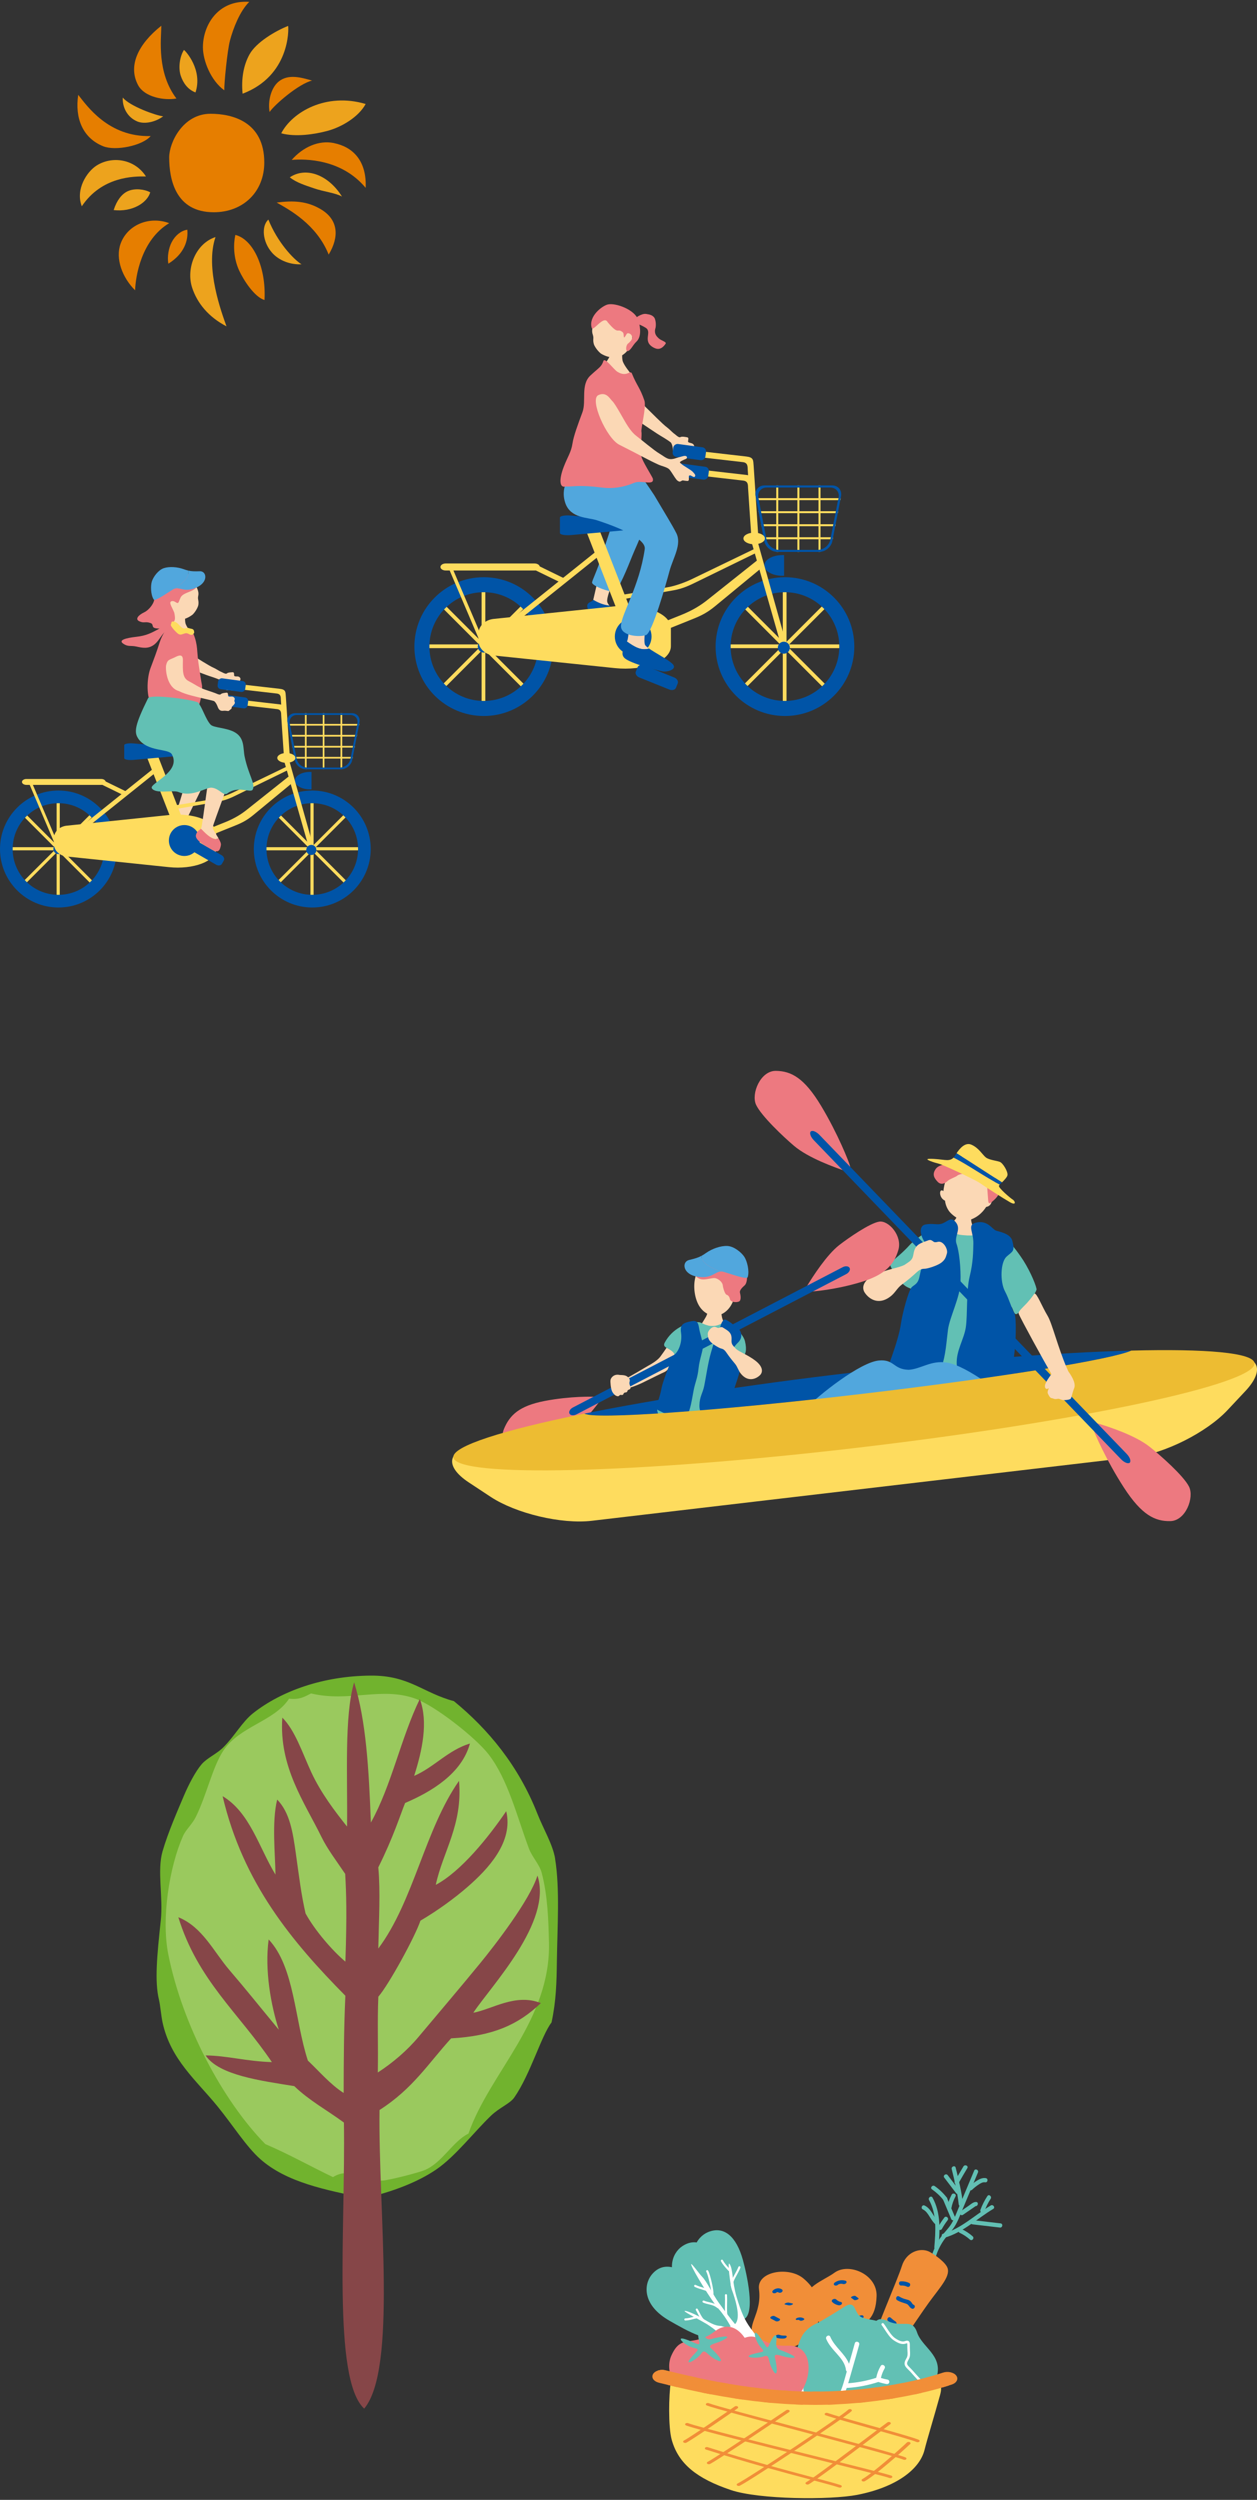 <?xml version="1.0" encoding="UTF-8"?><svg id="text" xmlns="http://www.w3.org/2000/svg" viewBox="0 0 400 795"><rect x="0" y="0" width="400" height="795" fill="#333333" stroke="none"/><defs><style>.cls-1{fill:#51a7dd;}.cls-2,.cls-3,.cls-4,.cls-5,.cls-6,.cls-7,.cls-8,.cls-9,.cls-10{fill-rule:evenodd;}.cls-2,.cls-11{fill:#f18e38;}.cls-3{fill:#864648;}.cls-12,.cls-10{fill:#ed7980;}.cls-13{fill:#edbc32;}.cls-4,.cls-14{fill:#0054a7;}.cls-15{fill:#fff;}.cls-5,.cls-16{fill:#62c0b4;}.cls-6{fill:#e67e00;}.cls-7{fill:#eda31d;}.cls-8{fill:#9ac95e;}.cls-17{fill:#fedc5e;}.cls-9{fill:#71b32e;}.cls-18{fill:#fbd8b5;}</style></defs><path class="cls-2" d="M241.52,727.94c1.09,8.29-4.68,11.75-1.18,15.71,2.94,3.32,9.24,5.57,15.78.64,6.26-4.72,6.69-13.79-.47-19.72-4.75-3.94-14.86-2.2-14.13,3.37Z"/><path class="cls-14" d="M247.2,729s.03-.03.05-.05c-.04.04-.09.09-.13.13.06-.06.13-.11.2-.16-.06.03-.11.07-.17.1.08-.05.16-.09.25-.12-.07.02-.13.05-.2.07.08-.03.16-.05.25-.07-.07.01-.14.02-.21.03.09-.02.19-.02.28-.02h-.2c.1,0,.2.01.3.04-.06-.02-.12-.03-.18-.05.1.03.19.06.28.11-.05-.03-.1-.05-.15-.08.04.02.08.05.12.08.15.1.34.14.52.13.19-.01.42-.09.57-.21.12-.11.25-.25.26-.43,0-.16-.06-.31-.19-.41-.41-.29-.94-.42-1.43-.36-.59.07-1.12.31-1.52.75-.1.11-.16.3-.12.45.04.15.18.28.33.33.38.13.8,0,1.07-.29h0Z"/><path class="cls-14" d="M249.78,732.86c.4.09.8.19,1.19.28.15.04.33.01.48-.01.19-.03.4-.09.58-.18.05-.03.1-.05.14-.08.07-.04.12-.09.17-.16v-.07c-.02-.05-.06-.08-.12-.09l-1.19-.28c-.15-.04-.33-.01-.48.01-.19.03-.4.09-.58.18-.05.03-.1.05-.14.08-.07.04-.12.09-.17.16,0,.02,0,.05-.01.07.03.05.07.08.13.09h0Z"/><path class="cls-14" d="M245.29,737.34c.53.28,1.05.56,1.58.83.15.08.34.09.5.07.19-.02.41-.09.57-.2.11-.08.26-.19.28-.34.01-.13-.04-.23-.16-.3-.53-.28-1.05-.56-1.58-.83-.15-.08-.34-.09-.5-.07-.19.02-.41.09-.57.2-.11.08-.26.19-.28.34-.01.13.04.23.16.3h0Z"/><path class="cls-14" d="M254.07,737.72s.01,0,.02,0c-.07.01-.14.03-.2.04.06-.01.12-.02.18-.02h-.19c.07,0,.14,0,.22.01-.06,0-.11,0-.17-.01.1,0,.2.02.29.05-.05-.01-.09-.02-.14-.04.14.04.27.09.4.17-.03-.02-.06-.04-.1-.06.03.02.07.04.1.07.12.09.26.11.4.11.19,0,.41-.05.59-.12.14-.06.32-.14.41-.27.05-.08.11-.2,0-.28-.25-.18-.51-.29-.82-.35-.16-.03-.32-.04-.48-.04-.24,0-.46.04-.7.09-.1.02-.19.06-.28.11-.08.03-.16.08-.22.13-.07.05-.2.19-.16.3.04.12.17.16.28.18.19.03.37,0,.56-.05h0Z"/><path class="cls-14" d="M247.01,743.41c.8.27,1.65.35,2.49.28.19-.02.41-.09.57-.2.1-.07.26-.21.28-.35.04-.36-.41-.4-.67-.38-.05,0-.09,0-.14,0-.06,0-.22,0,.01,0-.08,0-.16,0-.24,0-.17,0-.35-.02-.52-.04-.04,0-.08-.01-.12-.02.19.02.06,0,.01,0-.09-.02-.18-.03-.27-.06-.17-.04-.34-.09-.5-.14-.17-.06-.4-.03-.57.02-.17.04-.38.14-.5.27-.08.09-.19.23-.14.36.05.14.17.2.3.24h0Z"/><path class="cls-2" d="M265.51,722.78c-3.29,2.42-10.56,4.8-8.64,9.36,1.92,4.56,6.48,12,12.72,9.6,6.24-2.4,9.12-4.56,9.36-11.52.24-6.96-8.88-10.8-13.44-7.44Z"/><path class="cls-14" d="M266.6,726.6s.09-.06.13-.09c-.11.07-.13.08-.06.04.02-.01.05-.03.07-.04.08-.05.17-.09.26-.12.03-.01.05-.02.08-.03-.13.05-.16.06-.08.03.05-.02.1-.03.16-.05.09-.03.19-.04.28-.06-.25.07-.07.01,0,0,.04,0,.08,0,.12-.01.05,0,.11,0,.16,0,.03,0,.05,0,.08,0,.08,0,.05,0-.07,0,.09.02.19.01.28.03.05,0,.11.02.16.03.03,0,.05.01.08.02-.11-.03-.13-.03-.06-.01.2.06.38.07.58.02.17-.05.38-.15.49-.3.09-.12.17-.29.12-.44-.05-.15-.17-.28-.32-.32-1.19-.34-2.46-.12-3.47.61-.26.19-.38.61-.07.82.33.22.78.14,1.08-.08h0Z"/><path class="cls-14" d="M270.85,730.73c.31.23.61.45.92.68.1.08.27.08.39.07.1,0,.19-.02.29-.04.1-.02.2-.05.3-.09.06-.03.12-.05.17-.08.09-.04.17-.1.24-.17.05-.07.11-.16.02-.23-.31-.23-.61-.45-.92-.68-.1-.08-.27-.08-.39-.07-.1,0-.19.02-.29.04-.1.02-.2.05-.3.09l-.17.08c-.09.04-.17.1-.24.17-.05.07-.11.16-.02.23h0Z"/><path class="cls-14" d="M264.75,731.99c.27.28.56.52.91.7.4.21.8.35,1.24.43.19.03.43-.02.6-.1.14-.07.33-.2.39-.36.05-.14.07-.3-.03-.42-.11-.13-.26-.19-.43-.22-.05,0-.11-.02-.16-.03.06.01.12.03.17.04-.24-.06-.48-.14-.7-.26.05.02.1.05.15.07-.27-.14-.52-.32-.75-.53.04.03.07.07.11.1-.03-.03-.07-.06-.1-.1-.12-.13-.25-.19-.43-.22-.19-.02-.43.02-.6.1-.15.08-.32.19-.39.36-.05.13-.08.31.03.42h0Z"/><path class="cls-11" d="M264.71,737.39c.36.38.8.65,1.29.84.07.02.14.02.21.02.09,0,.18,0,.27-.02.19-.03.4-.09.57-.18.05-.03.09-.05.14-.08.07-.04.12-.1.16-.16,0-.03,0-.05,0-.07-.03-.06-.07-.09-.14-.1-.04-.01-.07-.03-.11-.05.03.01.06.03.09.04-.41-.18-.77-.44-1.08-.76-.05-.03-.1-.05-.16-.05-.08-.02-.15-.02-.23,0-.19.01-.41.06-.59.13-.06.02-.12.05-.17.07-.09.04-.17.1-.25.16-.02.03-.04.05-.06.08-.02.05-.01.1.04.14h0Z"/><path class="cls-14" d="M273.67,737.51c.18-.05.35-.09.53-.14.1-.02.19-.06.28-.12.08-.04.15-.1.21-.17.06-.06.1-.13.11-.21.03-.07.03-.14.01-.22-.02-.04-.04-.09-.06-.13-.07-.09-.15-.14-.26-.18-.06-.01-.12-.03-.17-.04-.14-.02-.27,0-.4.03-.18.05-.35.09-.53.14-.1.02-.19.06-.28.12-.08.04-.15.1-.21.17-.06.06-.1.13-.11.21-.03.07-.03.14-.01.22.02.04.04.09.06.13.07.08.15.14.26.18.06.01.12.03.17.04.14.02.27,0,.4-.03h0Z"/><path class="cls-16" d="M309.99,690.32c-1.59,3.8-3.18,7.59-4.77,11.39-.76,1.81-1.42,3.73-2.43,5.42-1,1.68-2.52,2.99-3.61,4.61-1.24,1.84-2.17,3.84-2.8,5.96-.11.35.23.72.56.77.4.07.67-.21.77-.56.56-1.88,1.41-3.69,2.5-5.31,1.07-1.59,2.51-2.89,3.54-4.5,1.06-1.65,1.72-3.53,2.48-5.33.77-1.85,1.55-3.69,2.32-5.54.89-2.12,1.77-4.24,2.66-6.36.33-.8-.89-1.36-1.23-.56h0Z"/><path class="cls-16" d="M300.58,711.63c5.88-1.67,10.34-6.09,15.48-9.16.75-.45-.04-1.54-.78-1.1-5.04,3.01-9.41,7.37-15.17,9-.84.24-.36,1.5.47,1.26h0Z"/><path class="cls-16" d="M302.85,689.82c.92,3.69,1.83,7.4,2.23,11.19.09.86,1.43.73,1.34-.14-.41-3.91-1.36-7.73-2.31-11.53-.21-.84-1.47-.36-1.26.47h0Z"/><path class="cls-16" d="M306.59,688.95c-.94,1.56-1.85,3.13-2.75,4.71-.43.76.8,1.31,1.23.56.89-1.58,1.81-3.15,2.75-4.71.45-.74-.78-1.3-1.23-.56h0Z"/><path class="cls-16" d="M300.48,692.52c1.25,1.64,2.5,3.29,3.76,4.93.53.69,1.63-.09,1.1-.78-1.25-1.64-2.5-3.29-3.76-4.93-.53-.69-1.63.09-1.1.78h0Z"/><path class="cls-16" d="M313.7,692.68c-.97-.16-1.85.22-2.66.7-.99.59-1.89,1.32-2.72,2.12-.63.6.41,1.46,1.03.87.65-.62,1.36-1.18,2.11-1.67.6-.39,1.28-.82,2.02-.69.86.14,1.07-1.19.21-1.33h0Z"/><path class="cls-16" d="M300.13,699.57c.86,2.04,1.71,4.08,2.57,6.12.33.8,1.6.33,1.26-.47-.86-2.04-1.71-4.08-2.57-6.12-.33-.8-1.6-.33-1.26.47h0Z"/><path class="cls-16" d="M310.63,700.26c-.91-.04-1.66.71-2.37,1.2-.86.59-1.72,1.18-2.59,1.78-.72.49.06,1.59.78,1.1.71-.49,1.42-.97,2.12-1.46.34-.23.68-.47,1.02-.7.18-.13.37-.26.55-.38.06-.04.35-.21.27-.21.86.04,1.08-1.3.21-1.33h0Z"/><path class="cls-16" d="M309.46,707.38c2.91.34,5.82.68,8.73,1.02.86.1,1.08-1.23.21-1.33-2.91-.34-5.82-.68-8.73-1.02-.86-.1-1.08,1.23-.21,1.33h0Z"/><path class="cls-16" d="M314.21,698.37c-.9,1.38-1.65,2.84-2.22,4.4-.3.81.93,1.38,1.23.56.52-1.43,1.19-2.81,2.03-4.09.47-.72-.56-1.59-1.03-.87h0Z"/><path class="cls-16" d="M305.4,710.08c1.19.56,2.27,1.27,3.26,2.15.65.58,1.51-.46.87-1.03-1.07-.95-2.27-1.73-3.56-2.34-.79-.37-1.35.86-.56,1.23h0Z"/><path class="cls-16" d="M295.64,699.65c2.52,4.55,2.09,9.98,1.68,14.97-.07.86,1.26,1.08,1.33.21.44-5.39.81-11.05-1.91-15.96-.42-.76-1.52.03-1.1.78h0Z"/><path class="cls-16" d="M293.66,702.62c.93.45,1.52,1.3,2.05,2.15.53.85,1.03,1.68,1.73,2.4.6.62,1.46-.42.87-1.03-1.49-1.54-2.03-3.76-4.09-4.75-.78-.38-1.34.85-.56,1.23h0Z"/><path class="cls-16" d="M300.52,705.2c-.75.97-1.41,1.99-2.01,3.06-.42.76.81,1.31,1.23.56.54-.97,1.14-1.88,1.81-2.75.53-.69-.5-1.55-1.03-.87h0Z"/><path class="cls-16" d="M302.84,697.94c-.69,1.28-1.17,2.66-1.43,4.1-.15.85,1.18,1.07,1.33.21.24-1.32.69-2.57,1.32-3.75.41-.76-.82-1.32-1.23-.56h0Z"/><path class="cls-16" d="M296.57,696.24c1.38.96,2.6,2.1,3.64,3.43.53.68,1.64-.09,1.1-.78-1.1-1.42-2.4-2.66-3.87-3.68-.71-.49-1.58.54-.87,1.03h0Z"/><path class="cls-2" d="M295.59,716.01c-2.86-1.3-7.21.15-8.6,4.62-1.4,4.46-8.88,21.44-10.58,27.68-1.7,6.24-3.54,14.19.56,9.94,4.1-4.25,14.82-20.77,18.58-25.94,3.76-5.17,7.31-8.77,5.76-11.52-1.15-2.04-4.88-4.39-5.72-4.78Z"/><path class="cls-14" d="M286.79,726.84c.67-.04,1.3.09,1.91.38.79.37,1.35-.86.56-1.23-.82-.39-1.7-.54-2.6-.49-.87.05-.73,1.39.14,1.34h0Z"/><path class="cls-14" d="M285.51,731.52c.95.55,1.91.79,2.93,1.13.76.25.94,1.21,1.72,1.53.8.32,1.37-.9.56-1.23-.36-.15-.51-.56-.75-.85-.26-.32-.56-.54-.95-.68-.46-.16-.94-.23-1.4-.39-.54-.19-1.05-.44-1.54-.73-.75-.43-1.31.8-.56,1.23h0Z"/><path class="cls-14" d="M282.59,738.11c.54.52,1.12.95,1.75,1.33.31.19.76-.03.89-.33.17-.37-.02-.7-.33-.89-.52-.32-1-.72-1.45-1.14-.63-.6-1.49.44-.87,1.03h0Z"/><path class="cls-14" d="M281.66,745.99c.02.08.03.15.04.23,0,.04,0,.08,0,.12,0,.07,0,.08,0,.03,0-.08-.01.12-.01.15-.01.08-.03.15-.04.23-.08.34.22.73.56.77.39.04.68-.19.77-.56.09-.36.09-.74.02-1.1-.07-.34-.35-.66-.74-.6-.33.05-.68.37-.6.74h0Z"/><path class="cls-5" d="M275.56,738.98c4.24.11,2.81-2.75,7.24-.72,4.43,2.03,7.47-1.17,9.03,3.5,1.56,4.67,8.02,7.2,6.35,13.78s-10.19,17.07-14.05,17.26-16.54,1.35-18.67-5.23c-2.13-6.58,2.93-28.77,10.1-28.59Z"/><path class="cls-5" d="M287.25,771.57c-2.67,1.97-15.73,4.05-22.15.09-.09-.05-.18-.11-.26-.16-.49-.3-.99-.59-1.49-.87-5.9-3.35-11.79-5.69-11.41-12.2.42-7.16,1.91-14.1,3.97-16.56,2.06-2.46,3.65-2.71,5.15-3.6,3.65-2.17,4.03-2.39,6.14-3.72,2.1-1.32,3.77-2.78,4.87-.4,1.1,2.38,1.45,2.79,3.95,3.33,2.5.54,4.35.37,5.98,3.21,1.63,2.84,3.58,4.24,5.27,4.33,1.68.09,1.9-1.59,1.97,2.33.07,3.92-2.22,3.34.04,5.96,2.26,2.62,4.15,3.28,4.31,7.23.16,3.94-3.64,9.07-6.32,11.05Z"/><path class="cls-15" d="M281.72,767.1c-2.53,1.32-4.87,2.67-7.82,2.58-2.93-.09-5.66-1.24-8.31-2.4-.09.22-.18.45-.26.68-.39,1.15-.59,2.37-.49,3.55-.49-.3-.99-.59-1.49-.87.01-.5.07-1,.16-1.5-2.22-1.08-3.99-2.77-5.74-4.52-1-1.01-2.21-1.98-3.05-3.13-.69-.96-.58-2.08-.29-3.16.25-.91,1.65-.49,1.41.42-.14.52-.31,1.13-.08,1.65.2.46.7.83,1.04,1.18.81.82,1.63,1.64,2.44,2.45,1.4,1.39,2.86,2.78,4.63,3.68.74-2.22,2.15-4.07,3.16-6.19,1.11-2.31,1.73-4.88,2.43-7.35-.14-.12-.24-.29-.27-.51-.21-2-1.56-3.64-2.84-5.08-1.3-1.46-2.66-2.91-3.43-4.74-.36-.86.92-1.57,1.29-.7,1.38,3.28,4.67,5.33,5.96,8.57.63-2.16,1.24-4.33,1.84-6.5.25-.91,1.66-.49,1.41.42-.72,2.61-1.46,5.21-2.22,7.81-.43,1.48-.83,2.99-1.29,4.47,3.04-.22,6.02-.8,8.92-1.73.26-1.33.74-2.59,1.42-3.76.47-.82,1.72-.04,1.25.78-.56.96-.94,1.97-1.18,3.03.71.22,1.43.4,2.16.53.39.07.6.56.49.91-.12.41-.52.57-.91.49-.8-.15-1.59-.35-2.37-.59-.06-.02-.12-.05-.16-.07-.01,0-.02.01-.04.01-3.2,1.05-6.51,1.68-9.87,1.89-.06,0-.12,0-.18,0-.18.54-.37,1.07-.58,1.59-.7,1.76-1.78,3.33-2.65,4.99,2.37,1.04,4.83,2.1,7.45,2.24,1.3.07,2.59-.09,3.8-.58,1.22-.5,2.39-1.19,3.56-1.8.84-.44,1.54.85.7,1.29Z"/><path class="cls-15" d="M293.39,759.36c-.16-.05-.28-.2-.29-.38-.04-1.07-.66-1.72-1.45-2.55-.23-.24-.46-.49-.7-.76-1.05-1.22-1.36-1.54-2.35-2.53-1.24-1.24-.7-2.21-.12-3.22.39-.69.35-1.39.29-2.27-.02-.34-.04-.7-.04-1.09v-.28c0-.42.01-.95-.06-1.09-.04,0-.14,0-.34.08-1.11.41-2.31.09-4.01-1.07-1.1-.75-2.08-2.27-2.88-3.5-.34-.52-.63-.97-.86-1.26-.14-.17-.12-.43.06-.57.17-.14.43-.12.57.06.26.32.56.79.91,1.33.75,1.16,1.69,2.6,2.65,3.27,1.47,1.01,2.41,1.29,3.26.97.3-.11.75-.23,1.09,0,.42.3.42.88.41,1.77v.28c0,.36.02.7.04,1.03.06.94.11,1.82-.4,2.72-.6,1.07-.77,1.48-.01,2.25,1,1.01,1.32,1.34,2.39,2.58.22.26.45.5.67.73.83.88,1.62,1.71,1.67,3.08,0,.22-.17.41-.39.42-.05,0-.09,0-.13-.02Z"/><path class="cls-16" d="M207.28,723.51c3.4-4.34,8.57-3.23,14.02,2.26,3.18,3.2,12.02,12.96,9.48,16.35-3.31,4.41-12.62-1.19-17.62-4.02-8.83-4.99-8.28-11.51-5.88-14.59Z"/><path class="cls-15" d="M224.41,738.79c3.67,2.16,6.38,5.02,7.99,6.68,2.16,2.23,5.37,9.98,9.46,10.06,3.59.07,4.18-4.26,2.07-6.14-3.37-3-9.5-11.79-11.82-10.66-2.11,1.03-3.23,1.77-7.67-.91-3.19-1.92-5.69-2.86-6.37-2.92-1.34-.13,3.53,2.25,6.34,3.9Z"/><path class="cls-15" d="M221.75,737.26s-.09.05-.15.05c-.38.04-.72.13-1.11.24-.6.16-1.28.35-2.37.42-.19.01-.35-.13-.36-.32-.01-.19.13-.35.32-.36,1.02-.06,1.67-.24,2.24-.39.4-.11.78-.21,1.21-.26.19-.02.35.11.37.3.01.13-.05.25-.15.32Z"/><path class="cls-15" d="M224.6,738.64c-.11.07-.25.07-.36,0-1.1-.68-1.71-1.9-2.26-2.97-.18-.36-.35-.7-.54-1.02-.09-.16-.04-.36.11-.45,0,0,0,0,.01,0,.16-.09.37-.04.46.12.2.33.37.68.56,1.05.53,1.05,1.08,2.13,2.01,2.7.16.1.21.31.11.46-.03.04-.06.08-.1.11Z"/><path class="cls-16" d="M225.29,709.86c5.09-2.12,9.05,1.38,11.11,8.84,1.2,4.35,4.13,17.19.25,18.89-5.05,2.23-10.41-7.22-13.39-12.14-5.25-8.67-1.58-14.09,2.03-15.59Z"/><path class="cls-15" d="M233.11,729.91c.84,4.17.87,7.12.53,9.43-.45,3.07,3.41,12.78,6.93,14.85,3.53,2.07,5.78-.41,4.6-3.57-1.58-4.23-4.85-8.16-6.36-10.25-1.8-2.5-2.97-4.98-4.43-9.96-1.46-4.98-1.06-8.72-2.22-10.44-.75-1.11.15,5.99.95,9.93Z"/><path class="cls-15" d="M233.1,727.2s-.07.04-.11.04c-.18.04-.36-.07-.4-.25-.25-1.09.49-2.41,1.26-3.82.41-.74.83-1.51,1.13-2.26.07-.17.26-.26.44-.19.17.07.26.26.19.44-.31.79-.74,1.58-1.16,2.34-.71,1.29-1.38,2.51-1.19,3.34.03.14-.03.28-.15.36Z"/><path class="cls-15" d="M232.21,722.19c-.14.09-.33.06-.44-.07-.12-.15-.27-.31-.44-.49-.57-.63-1.36-1.5-1.9-2.52-.09-.16-.02-.37.14-.46.16-.09.37-.03.46.14.5.95,1.23,1.75,1.81,2.39.17.19.32.36.45.51.12.14.1.36-.04.48-.01,0-.02.02-.04.03Z"/><path class="cls-16" d="M217.1,714.34c4.58-3.07,9.15-.4,12.62,6.51,2.02,4.04,7.39,16.06,3.92,18.49-4.52,3.16-11.62-5.06-15.5-9.31-6.83-7.49-4.29-13.52-1.04-15.69Z"/><path class="cls-15" d="M220.01,720.38c.61,1.86,6.45,11.37,8.6,13.81,2.81,3.19,4.5,6.75,5.51,8.83,1.36,2.79,2.32,10.87,6.18,12.22s6.48-1.91,4.71-4.78c-2.37-3.85-6.84-7.06-8.73-8.82-2.25-2.1-4.59-5.27-7.65-9.47-1.69-2.33-3.72-6.66-5.2-8.13-.96-.94-3.97-5.28-3.43-3.66Z"/><path class="cls-15" d="M225.11,728.56c-.1.07-.24.07-.36,0-.1-.06-.58-.2-1.01-.34-.89-.27-2.01-.61-2.68-.97-.16-.09-.23-.29-.14-.46.09-.16.29-.23.46-.14.61.33,1.73.67,2.55.92.68.21,1.01.31,1.16.4.16.1.21.3.12.46-.03.05-.06.08-.11.11Z"/><path class="cls-15" d="M226.87,729.82c-.07.04-.15.06-.24.05-.18-.03-.31-.21-.27-.39.15-.86-1.06-6.17-1.6-7.02-.1-.16-.05-.37.1-.47s.37-.05.47.1c.58.91,1.9,6.38,1.69,7.5-.02.1-.07.18-.15.22Z"/><path class="cls-15" d="M228.66,734c-.12.08-.28.07-.4-.03-.87-.73-1.84-.96-2.78-1.18-.58-.14-1.18-.28-1.74-.53-.17-.08-.25-.28-.17-.45.08-.17.28-.25.45-.17.5.23,1.05.35,1.62.49,1.02.24,2.07.49,3.06,1.32.14.12.16.33.04.48-.02.03-.05.05-.08.07Z"/><path class="cls-15" d="M231.56,737.26c-.16.1-.37.05-.47-.1-.46-.71-.43-2.56-.39-4.53.02-1,.03-1.95-.02-2.7-.01-.19.13-.35.31-.36.19-.01.35.13.36.31.05.77.04,1.73.02,2.75-.03,1.61-.06,3.61.29,4.15.1.16.05.37-.1.47Z"/><path class="cls-10" d="M227.49,741.38c-7.15,5.46-10.65.37-13.9,7.85-1.86,4.28.14,11.38,8.19,14.51,7.72,2.99,16.08-1.67,17.43-11.38.89-6.45-4.91-16.17-11.71-10.97Z"/><path class="cls-5" d="M223.85,742.43c1.14,2.2,2.29,1.42,3.52,1.15,4-.88,5.54-.74,2.36.81-1.95.96-4.93,1.2-3.36,2.51,1.57,1.31,4.91,5.12,1.71,3.64-3.19-1.49-3.67-3.92-4.95-2.06-1.28,1.86-5.58,4.25-3.46,1.58s3.53-2.87.95-3.45c-2.58-.59-6.02-3.84-2.5-2.69,3.52,1.15,4.85,2.62,4.33.49-.52-2.12-.57-5.76,1.39-1.97Z"/><path class="cls-10" d="M250.64,745.96c-8.98.49-9.01-5.69-15.9-1.34-3.95,2.49-6.3,9.49-1.4,16.6,4.69,6.82,14.23,7.68,20.81.41,4.37-4.83,5.05-16.13-3.5-15.66Z"/><path class="cls-5" d="M247.04,744.77c-.3,2.46,1.09,2.46,2.26,2.93,3.8,1.53,4.99,2.5,1.5,2-2.15-.31-4.75-1.79-4.19.18.56,1.97,1.17,7-.63,3.97-1.8-3.03-.83-5.31-2.93-4.49-2.11.81-7,.37-3.75-.64,3.25-1.01,4.53-.38,2.73-2.32-1.8-1.94-2.81-6.57-.55-3.63,2.26,2.93,2.53,4.9,3.3,2.85.77-2.05,2.77-5.08,2.26-.85Z"/><path class="cls-17" d="M213.45,757.7c.32-1.95,32.49,6.2,39.29,5.82,6.81-.38,28.15-.75,34.96-2.44,6.81-1.69,13.3-6.2,11.45.56-1.86,6.76-4.1,14.04-4.95,17.47-1.55,6.2-9.04,11.87-21.35,14.28-8.66,1.69-31.25,1.5-40.22-1.5-10.73-3.6-16.71-8.26-18.87-15.97-1.16-4.14-.93-14.46-.31-18.22Z"/><path class="cls-11" d="M302.92,758.31c-.3.1-.62.2-.95.3-.64.21-1.32.41-2.02.62-2.02.6-4.26,1.19-6.69,1.74-.73.18-1.5.35-2.27.51-1.95.41-4.02.81-6.18,1.17-.74.12-1.51.24-2.27.36-2.31.35-4.71.67-7.18.93-.76.08-1.53.15-2.31.22-2.32.21-4.69.37-7.1.48-.81.04-1.63.07-2.45.09-1.39.04-2.79.06-4.2.06-.54,0-1.08,0-1.63-.02-.73,0-1.45-.02-2.17-.04-.78-.02-1.56-.04-2.34-.08-2.55-.09-5.04-.26-7.47-.47-.84-.07-1.68-.15-2.5-.24-2.36-.24-4.63-.51-6.84-.83h-.01c-.9-.13-1.79-.25-2.66-.39-2.56-.4-5.02-.82-7.34-1.27h-.01c-.93-.17-1.87-.35-2.76-.53h-.01c-2.97-.61-5.7-1.22-8.14-1.78-.98-.24-1.93-.46-2.81-.68-1.06-.25-2.04-.49-2.95-.72-1.63-.4-2.47-1.61-1.87-2.71.28-.51.81-.89,1.46-1.12.57-.21,1.22-.3,1.89-.24.23.02.47.06.69.12,2.09.51,4.6,1.13,7.45,1.78.78.18,1.6.36,2.45.55,2.38.51,4.98,1.05,7.73,1.54.78.14,1.58.28,2.39.42h.01c2.34.4,4.79.78,7.34,1.11.77.1,1.55.19,2.33.29,2.52.3,5.1.55,7.76.73.74.06,1.49.1,2.24.14,2.05.12,4.13.19,6.24.21.24,0,.47,0,.71,0,.78,0,1.56,0,2.33,0,2.51-.03,4.97-.12,7.39-.27.73-.05,1.46-.1,2.18-.16,2.29-.18,4.54-.41,6.71-.67h.01c.73-.09,1.44-.19,2.14-.29,1.97-.27,3.86-.57,5.67-.9.73-.13,1.44-.26,2.14-.4,2.6-.51,5.02-1.05,7.22-1.63.67-.18,1.31-.35,1.94-.53,1.4-.39,2.68-.78,3.87-1.18,1.55-.51,3.44-.09,4.22.95.78,1.05.15,2.31-1.41,2.84Z"/><path class="cls-11" d="M226.35,761.46c-.93-.17-1.87-.35-2.76-.53h-.01c-1.49-1.6-3.05-3.45-4.27-5.35.78.18,1.6.36,2.45.55,1.4,1.96,3.11,3.83,4.6,5.33Z"/><path class="cls-11" d="M236.36,763.11c-.9-.13-1.79-.25-2.66-.39-1.41-1.48-2.95-3.23-4.22-5.05.78.14,1.58.28,2.39.42h.01c1.42,1.87,3.08,3.63,4.47,5.02Z"/><path class="cls-11" d="M284.82,762.65c-.74.12-1.51.24-2.27.36-1.83-1.05-3.73-2.25-5.43-3.54.73-.09,1.44-.19,2.14-.29,1.79,1.27,3.74,2.46,5.56,3.47Z"/><path class="cls-11" d="M275.37,763.94c-.76.08-1.53.15-2.31.22-1.56-1.12-3.28-2.45-4.84-3.86.73-.05,1.46-.1,2.18-.16,1.66,1.43,3.43,2.73,4.97,3.81Z"/><path class="cls-11" d="M265.96,764.64c-.81.04-1.63.07-2.45.09-1.61-1.2-3.4-2.63-5.02-4.17.78,0,1.56,0,2.33,0,1.7,1.54,3.54,2.95,5.13,4.08Z"/><path class="cls-11" d="M255.53,764.74c-.78-.02-1.56-.04-2.34-.08-1.27-1.29-2.65-2.82-3.87-4.44.74.06,1.49.1,2.24.14,1.3,1.64,2.72,3.16,3.97,4.38Z"/><path class="cls-11" d="M245.71,764.18c-.84-.07-1.68-.15-2.5-.24-1.34-1.39-2.77-3.03-4-4.74.77.1,1.55.19,2.33.29,1.32,1.74,2.84,3.37,4.16,4.69Z"/><path class="cls-11" d="M215.44,759.15c-.98-.24-1.93-.46-2.81-.68-1.22-1.43-2.42-2.98-3.35-4.55.57-.21,1.22-.3,1.89-.24,1.17,1.92,2.75,3.83,4.27,5.47Z"/><path class="cls-11" d="M301.97,758.62c-.64.21-1.32.41-2.02.62-1.93-.89-3.89-1.89-5.66-2.99.67-.18,1.31-.35,1.94-.53,1.82,1.07,3.82,2.05,5.73,2.9Z"/><path class="cls-11" d="M293.26,760.97c-.73.18-1.5.35-2.27.51-2.04-.94-4.16-2.02-6.06-3.2.73-.13,1.44-.26,2.14-.4,1.98,1.16,4.16,2.21,6.19,3.1Z"/><path class="cls-11" d="M218.01,776.88c-.19,0-.38-.06-.5-.16-.21-.18-.16-.45.12-.59,2.03-1.04,13.63-9.02,16.18-10.83.24-.17.64-.18.89-.02.25.16.27.43.03.6-2.18,1.55-14.12,9.79-16.33,10.93-.11.06-.25.09-.38.09Z"/><path class="cls-11" d="M225.57,783.67c-.19,0-.37-.06-.5-.16-.22-.18-.17-.45.1-.59,2.67-1.41,18.3-11.91,23.43-15.37l1.61-1.08c.25-.16.64-.16.89,0,.25.16.25.43,0,.6l-1.61,1.08c-5.69,3.83-20.81,13.99-23.54,15.43-.12.06-.25.09-.39.09Z"/><path class="cls-11" d="M235.06,790.57c-.19,0-.38-.06-.51-.17-.21-.19-.15-.45.13-.59,3.72-1.84,33.36-21.6,35.25-23.49.19-.19.58-.25.87-.12.29.13.37.39.17.59-1.9,1.91-31.8,21.85-35.55,23.7-.11.06-.24.08-.37.08Z"/><path class="cls-11" d="M256.95,790.13c-.18,0-.35-.05-.48-.15-.23-.18-.2-.44.07-.59,2.3-1.32,11.83-8.51,18.79-13.75,3.11-2.35,5.8-4.37,7.06-5.28.24-.17.64-.18.89-.02.26.16.27.43.03.6-1.24.9-3.93,2.92-7.04,5.27-6.99,5.27-16.55,12.48-18.92,13.83-.12.07-.26.1-.41.1Z"/><path class="cls-11" d="M274.8,789.16c-.18,0-.35-.05-.48-.15-.23-.18-.2-.44.07-.6,3.35-1.92,11.53-9.12,14.22-11.67.2-.19.59-.23.88-.1.28.13.35.4.15.59-2.71,2.57-10.99,9.85-14.42,11.82-.12.07-.26.1-.41.1Z"/><path class="cls-11" d="M287.84,782.27c-.11,0-.23-.02-.34-.06-2.24-.94-18.92-5.37-33.64-9.28-13.88-3.69-26.99-7.17-28.94-7.95-.3-.12-.4-.38-.22-.58.18-.2.57-.26.86-.14,1.86.75,15.53,4.38,28.75,7.89,15.49,4.11,31.51,8.37,33.85,9.35.29.12.38.38.2.58-.12.13-.32.2-.53.2Z"/><path class="cls-11" d="M283.33,788.09c-.11,0-.22-.02-.32-.06-1.26-.49-12.5-3.28-24.41-6.24-17.12-4.25-36.52-9.08-40.26-10.45-.31-.11-.42-.37-.25-.57.17-.2.55-.28.86-.17,3.65,1.34,23.86,6.37,40.09,10.4,12.99,3.23,23.26,5.78,24.61,6.3.3.12.4.37.23.58-.12.14-.33.21-.55.21Z"/><path class="cls-11" d="M267.24,791.1c-.09,0-.19-.01-.28-.04-1.69-.57-4.87-1.41-9.28-2.58-7.85-2.09-19.72-5.24-33.02-9.48-.31-.1-.45-.35-.3-.56.15-.21.52-.3.84-.2,13.26,4.23,25.11,7.38,32.94,9.46,4.44,1.18,7.64,2.03,9.38,2.61.31.1.44.36.28.57-.11.15-.33.23-.56.23Z"/><path class="cls-11" d="M292.02,776.67c-.12,0-.23-.02-.34-.07-1.58-.67-8.23-2.53-14.66-4.33-5.77-1.62-11.74-3.29-14.26-4.16-.31-.11-.43-.36-.27-.57.16-.21.54-.29.85-.18,2.47.85,8.42,2.52,14.17,4.13,6.78,1.9,13.18,3.69,14.84,4.4.29.12.38.39.2.58-.12.13-.32.2-.53.2Z"/><path class="cls-18" d="M57.62,268.21c-.26-1.07-.64-2.22-.6-2.59.07-.61,7.89-16.18,8.03-16.82,0,0-5.49-1.43-6.08.33-.59,1.76-4.08,14.31-5.09,14.23-.07,0-.15.01-.23.02.62,2.21,1.43,5.5,3.96,4.82Z"/><path class="cls-12" d="M57.62,268.21c-2.53.67-3.34-2.62-3.96-4.82-.97.1-2.15,1.24-2.48,2.35-.36,1.2,1.19,3.43,3.44,5.19,2.26,1.76,2.96-.02,3.2-.97.09-.38-.03-1.05-.2-1.75Z"/><path class="cls-18" d="M75.55,215.12c-.76-.01-1.03.02-1.05-.43-.02-.45.03-.93-.48-.91-.51.03-1.47.04-1.85.39-.37.35-1.56-.47-1.99-.6-.62-.3-1.57-.93-2.09-1.15-1.52-.63-5.64-3.33-6.92-4.07-2.04-1.19-8.27,1.56-4.47,2.95,6.7,2.41,7.72,3,11.08,4.07.12.04,1.58.54,2.09.8.31.16.7.77.95,1.5.26.73.42,1.84,1.72,1.79,1.3-.05,1.62.36,1.94.08.31-.28.94-.52.9-.86-.04-.34.42-.56.63-.8.21-.23.62-.55.43-1.01-.19-.46.09-.66.1-.91,0-.24-.24-.83-.99-.85Z"/><rect class="cls-17" x="1.95" y="269.42" width="33.13" height="1"/><rect class="cls-17" x="1.95" y="269.42" width="33.13" height="1" transform="translate(-185.44 92.15) rotate(-45)"/><rect class="cls-17" x="1.95" y="269.42" width="33.13" height="1" transform="translate(-251.4 288.43) rotate(-90)"/><rect class="cls-17" x="1.95" y="269.42" width="33.13" height="1" transform="translate(-159.26 473.87) rotate(-135)"/><path class="cls-14" d="M18.6,251.4C8.33,251.4,0,259.73,0,270s8.33,18.6,18.6,18.6,18.6-8.33,18.6-18.6-8.33-18.6-18.6-18.6ZM18.6,284.57c-8.05,0-14.57-6.52-14.57-14.57s6.52-14.57,14.57-14.57,14.57,6.52,14.57,14.57-6.52,14.57-14.57,14.57Z"/><path class="cls-14" d="M20.21,270c0,.89-.72,1.61-1.61,1.61s-1.61-.72-1.61-1.61.72-1.61,1.61-1.61,1.61.72,1.61,1.61Z"/><rect class="cls-17" x="82.73" y="269.42" width="33.13" height="1"/><rect class="cls-17" x="82.73" y="269.42" width="33.13" height="1" transform="translate(-161.78 149.27) rotate(-45)"/><rect class="cls-17" x="82.73" y="269.42" width="33.13" height="1" transform="translate(-170.63 369.21) rotate(-90)"/><rect class="cls-17" x="82.73" y="269.42" width="33.13" height="1" transform="translate(-21.36 530.99) rotate(-135)"/><path class="cls-14" d="M99.37,251.4c-10.27,0-18.6,8.33-18.6,18.6s8.33,18.6,18.6,18.6,18.6-8.33,18.6-18.6-8.33-18.6-18.6-18.6ZM99.37,284.57c-8.05,0-14.57-6.52-14.57-14.57s6.52-14.57,14.57-14.57,14.57,6.52,14.57,14.57-6.52,14.57-14.57,14.57Z"/><rect class="cls-17" x="51.91" y="236.37" width="3.4" height="34.69" transform="translate(-88.53 36.82) rotate(-21.31)"/><path class="cls-17" d="M51.01,272.11s21.5-8.64,23.87-9.59c2.37-.95,3.85-1.78,5.8-3.38,1.96-1.61,12.94-10.67,12.94-10.67l-1.42-1.81-13.41,10.66c-2.07,1.69-4.35,3.03-7.16,4.16-2.8,1.13-21.45,8.59-21.45,8.59l.82,2.04Z"/><path class="cls-17" d="M50.36,243.19l-29.1,23.3c.28.39.62.73.95,1.07l29.04-23.25-.9-1.12Z"/><path class="cls-17" d="M70.26,216.89s16.62,1.94,18.67,2.15c2.05.22,1.91.97,2.03,2.47.12,1.51,1.24,18.84,1.24,18.84l-1.61.1s-1.18-17.07-1.21-17.88c-.03-.82.05-1.84-1.28-2.01s-18.03-2.07-18.03-2.07l.18-1.6Z"/><rect class="cls-14" x="71.98" y="213.44" width="3.49" height="8.86" rx="1.12" ry="1.12" transform="translate(-152.05 261.79) rotate(-82.31)"/><path class="cls-17" d="M91.05,226.47c-.12-1.51.02-2.25-2.03-2.47-2.05-.22-18.67-2.15-18.67-2.15l-.18,1.6s16.7,1.9,18.03,2.07c1.33.17,1.25,1.2,1.28,2.01.02.59.64,9.59.98,14.59h1.63c-.33-5.08-.94-14.56-1.03-15.65Z"/><path class="cls-14" d="M73.85,218.66h1.26c.62,0,1.12.5,1.12,1.12v6.63c0,.62-.5,1.12-1.12,1.12h-1.26c-.62,0-1.12-.5-1.12-1.12v-6.63c0-.62.5-1.12,1.12-1.12Z" transform="translate(-156.57 267.05) rotate(-82.31)"/><path class="cls-14" d="M98.68,245.48c-2.67,0-4.84,1.24-4.84,2.78s2.16,2.78,4.84,2.78c.15,0,.3,0,.45-.01v-5.53c-.15,0-.3-.01-.45-.01Z"/><path class="cls-14" d="M57.08,239.98c0,.2-.31.4-.72.44l-13.87,1.24c-1.56.14-2.96-.1-2.96-.55v-4.14c0-.45,1.4-.69,2.96-.55l13.87,1.24c.4.04.72.23.72.44v1.89Z"/><path class="cls-17" d="M33.62,248.67c0,.52-.63.94-1.4.94H8.39c-.77,0-1.4-.42-1.4-.94s.63-.94,1.4-.94h23.83c.77,0,1.4.42,1.4.94Z"/><rect class="cls-17" x="35.15" y="246" width="1.43" height="8.84" transform="translate(276.65 328) rotate(116.01)"/><rect class="cls-17" x="13.63" y="247.66" width=".93" height="23.28" transform="translate(-100.45 26.24) rotate(-23.06)"/><path class="cls-17" d="M54.91,256.26s12.06-1.96,13.49-2.25c1.5-.3,3.88-1.07,6.02-2.1,2.14-1.03,16.9-8.16,16.9-8.16l1.1.75s-15.68,7.65-16.69,8.14c-1.9.94-3.68,1.81-6.13,2.25-2.45.45-14.5,2.55-14.5,2.55l-.2-1.19Z"/><polygon class="cls-17" points="90.09 240.88 91.69 240.63 99.93 270.02 98.54 270.42 90.09 240.88"/><path class="cls-14" d="M100.68,270.3c0,.89-.72,1.61-1.61,1.61s-1.61-.72-1.61-1.61.72-1.61,1.61-1.61,1.61.72,1.61,1.61Z"/><path class="cls-17" d="M68.78,269.88c0,4.1-7.39,6.69-15,5.89l-32.55-3.39c-2.3-.24-4.03-1.94-4.03-3.81v-2.18c0-1.86,1.72-3.57,4.03-3.81l32.55-3.39c7.6-.79,15,1.79,15,5.89v4.79Z"/><circle class="cls-14" cx="58.66" cy="267.3" r="4.92"/><path class="cls-14" d="M70.6,274.75c-.31.53-1.13.64-1.83.24l-7.52-4.31c-.7-.4-1.02-1.16-.71-1.7l.62-1.09c.31-.53,1.13-.64,1.83-.24l7.52,4.31c.7.4,1.02,1.16.71,1.7l-.62,1.09Z"/><polygon class="cls-17" points="114.35 230.22 114.24 230.76 91.69 230.76 91.59 230.22 114.35 230.22"/><polygon class="cls-17" points="112.3 240.7 112.19 241.24 93.74 241.24 93.64 240.7 112.3 240.7"/><polygon class="cls-17" points="112.98 237.21 112.88 237.74 93.06 237.74 92.96 237.21 112.98 237.21"/><polygon class="cls-17" points="113.67 233.71 113.56 234.25 92.37 234.25 92.27 233.71 113.67 233.71"/><path class="cls-17" d="M97.57,226.81v17.84h-.2c-.11,0-.23,0-.34-.02v-17.82h.53Z"/><rect class="cls-17" x="102.7" y="226.81" width=".54" height="17.84"/><path class="cls-17" d="M108.9,226.81v17.82c-.11.02-.22.02-.34.02h-.2v-17.84h.53Z"/><path class="cls-14" d="M112.04,226.81h-18.14c-1.64,0-2.72,1.32-2.41,2.92l.09.49.1.54.58,2.96.1.53.58,2.96.1.53.58,2.96.1.54.09.49c.29,1.49,1.69,2.74,3.2,2.9.11.02.23.02.34.02h11.19c.12,0,.23,0,.34-.02,1.51-.16,2.91-1.4,3.2-2.9l.09-.49.1-.54.58-2.96.1-.53.58-2.96.1-.53.58-2.96.1-.54.09-.49c.31-1.6-.77-2.92-2.41-2.92ZM113.59,230.76l-.58,2.96-.1.53-.58,2.96-.1.53-.58,2.96-.11.54-.02.12c-.25,1.27-1.36,2.35-2.63,2.65-.18.04-.36.07-.53.07-.05.01-.1.01-.15.01h-10.49c-.05,0-.1,0-.15-.01-.18,0-.36-.03-.53-.07-1.27-.29-2.38-1.37-2.63-2.65l-.02-.12-.11-.54-.58-2.96-.1-.53-.58-2.96-.1-.53-.58-2.96-.11-.54-.02-.12c-.29-1.5.72-2.73,2.25-2.73h17.01c1.54,0,2.55,1.23,2.25,2.73l-.02.12-.11.54Z"/><path class="cls-17" d="M94,241.03c0,.86-1.29,1.56-2.88,1.56s-2.88-.7-2.88-1.56,1.29-1.56,2.88-1.56,2.88.7,2.88,1.56Z"/><path class="cls-18" d="M58.61,193.72c-.18-.01-2.57,0-2.8-.03-.08.27.17,1.81-.19,2.87-.4,1.2-1.31,3.81-2.33,4.69-1.04.9-.5,2.69-.13,3.98.22.39,8.95,3.65,9.49,1.69.09-.34-.69-3.98-1.39-5.13-.27-.45-1.53-1.85-2.13-3.24-.34-.78-.21-2.39-.24-2.65-.1-.73-.32-1.9-.3-2.17Z"/><path class="cls-18" d="M52.02,194.69c1.41,1.85,3.39,2.65,4.97,2.5,1.58-.15,3.02-.76,4.3-1.73,1-.98,1.69-2.39,1.81-2.99.11-.54.09-1.18-.04-1.77-.31-1.38.72-1.46-.59-4.19-.4-.83-2.74-4.59-7.02-4.41-3.77.16-6.37,8.7-3.42,12.58Z"/><path class="cls-12" d="M62.66,184.95c-.16-.6-1.23-1.97-2.59-2.38-1.68-.51-1.78-1.67-3.57-1.83-2.49-.24-4.83.56-5.64,1.14-1.72,1.25-2.06,2.56-2.29,3.7-.17.84.4,2.78.5,4.99.05,1.05-1.44,3.32-3.21,4.17-2.02.97-2.87,2.21-1.54,2.83,1.6.74,1.83-.05,3.58.57,1.22.43.03,1.44,1.82,1.69,1.82.26,4.22-.48,5.04-1.45.84-.98,1.18-1.15.7-3.51-.48-1.29-1.47-2.78-1.25-3.33s1.04-.45,1.51-.14c1.19.77.95.34,1.76-1.39.98-2.11,6.21-1.69,5.17-5.05Z"/><path class="cls-1" d="M59.89,181.45c-.44-.1-.9-.25-1.47-.45-1.95-.7-4.49-.91-6.28-.32-1.8.59-3.37,2.81-3.82,4.24-.4,1.29-.41,4.13.58,5.71.44.71,4.17-1.99,6.17-3.2.29-.18.57-.27.84-.32,1.84-1.55,4.57-3.32,3.98-5.66Z"/><path class="cls-1" d="M63.59,181.67c-1.75.05-2.64.04-3.7-.22.59,2.34-2.14,4.11-3.98,5.66,1.62-.28,3.05,1.31,6.53-.25,3.96-1.68,3.37-5.26,1.15-5.2Z"/><path class="cls-12" d="M48.5,224.49c-2.05-2.45-1.82-8.74-.63-11.94,1.16-3.1,1.89-4.98,2.99-8.4.81-2.52,2.28-4.19,2.83-5.84.39-1.18,2.82,1.46,3.98,1.92,1.65.66,3.38.55,3.93,1.46,1.4,3.47,1.03,5.58,1.55,9.17.26,1.81.93,6.23,1.13,7.1.17.73-.28,6.7-2.1,7.95-.87.6-5.7.68-7.47.68-2.17,0-4.62-.2-6.21-2.11Z"/><path class="cls-12" d="M50.28,200.16c-2.23,1.16-3.73,2-6.94,2.36-3.21.36-5.75,1.02-4.18,2.14,1.57,1.12,2.37.55,4.22.95,1.85.4,3.9.91,5.91-.79,1.43-1.21,2.27-3.36,3.82-4.41,1.55-1.06,2.08-1.14,1.47-2.07-.61-.93-3.52,1.36-4.3,1.82Z"/><path class="cls-17" d="M61.79,201.24c-.25.41-.64.97-1.54.47s-1.14-.37-1.85-.14-.94.36-1.52.11c-.57-.25-2.8-2.64-2.52-3.06.28-.42,0-1,.69-.98,1.43.05,1.86,1.3,2.96,2.02.88.57,1.38-.23,2.12.1.75.33,1.68-.03,1.66,1.48Z"/><path class="cls-18" d="M68.65,266.86c.39-.01.66-.12.86-.31-.8-1.38-1.91-2.88-1.84-3.44.12-.91,6.87-19.01,7.56-21.04,0,0-7.57-1.39-7.92-.64-.34.74-2.9,20.95-3.24,21.81-.04.11-.09.2-.15.28,1.36,1.37,2.96,3.14,4.73,3.34Z"/><path class="cls-12" d="M70.29,268.72c.1-.51-.28-1.32-.78-2.17-.2.19-.48.3-.86.31-1.78-.2-3.37-1.97-4.73-3.34-.41.56-1.18.59-1.56,1.99-.44,1.6,2.75,3.38,5.08,4.71,2.33,1.32,2.6-.17,2.86-1.49Z"/><path class="cls-16" d="M43.99,234.86c-1.43-2.03-1.02-4.42,3.13-12.82.63-1.29,12.77.17,15.85,1.31,1.31,1.37,2.47,5.43,4.05,7.1.99,1.04,5.16.93,7.78,2.48,3.13,1.86,2.5,5.06,3.05,7.69,1.23,5.9,3.52,8.66,2.56,10.49-.63,1.2-4.62-1.37-8.04,1.2-1.33.99-2.45-1.55-5.02-1.82-1.72-.18-6.27,3.19-10.6,1.37-1.66-.7-7.32.75-8.44-1.2-.85-1.5,9.51-5.21,6.38-10.77-1.1-1.95-7.65-.66-10.72-5.02Z"/><path class="cls-18" d="M74.67,223.2c-.22-.45.05-.67.04-.91,0-.24-.29-.82-1.05-.78-.76.04-1.03.09-1.07-.36-.05-.44-.03-.93-.54-.87-.51.06-1.47.13-1.82.51-.35.38-1.59-.37-2.02-.47-.11-.04-2.47-.85-3.21-1.1-1.56-.53-3.53-1.9-4.86-2.56-2.11-1.05-1.99-3.18-1.94-6.72.02-1.91-1.09-1.68-2.55-.91-1.88.9-2.33.68-2.78,2.48-.27,1.07.11,7.12,3.99,8.24,2.31,1.16,5.15,1.72,8.58,2.55.36.09,2.38.53,2.62.64.32.14.75.72,1.05,1.43.3.71.54,1.81,1.84,1.68,1.3-.14,1.64.25,1.94-.05.29-.3.9-.58.84-.92-.06-.34.38-.59.58-.84.2-.24.58-.59.36-1.04Z"/><path class="cls-14" d="M193.93,192.57c1.27,1.37,3.89,2.48,5.04,4.1,1.56,2.2,2.58,5.16-2.42,3.98-4.99-1.18-9.01-5.47-9.59-7.36-.56-1.85,1.47-1.77,1.81-2.56,1.59.96,3.36,1.67,5.16,1.84Z"/><path class="cls-18" d="M191.33,181.4s4.65.15,4.59,1.06c-.05.92-2.64,6.29-2.71,8.52-.02.59.26,1.1.72,1.59-1.8-.17-3.56-.87-5.16-1.84,0-.02.02-.03.02-.05.27-.85,1.71-8.14,2.54-9.28Z"/><path class="cls-1" d="M205.44,161.23c-.08-2.2-8.57.06-9.29,1.91-1.35,3.51-2.85,7.89-4.22,12.35-2,6.48-3.7,9.35-3.51,9.88.41,1.13,5.44,2.93,7.01,2.76,1.3-.14,4.47-8.11,5.72-11.23,1.98-4.92,4.54-8.98,4.29-15.68Z"/><path class="cls-18" d="M220.02,140.94c-.84-.21-1.15-.24-1.06-.74.09-.5.27-1.03-.31-1.14-.58-.1-1.66-.34-2.16-.04-.5.3-1.62-.93-2.06-1.18-.62-.49-1.51-1.44-2.04-1.82-1.54-1.1-5.44-5.15-6.68-6.31-1.97-1.85-2.99-4.56-4.29-7.49-.96-2.15-1.72-3.81-2.32-4.51-.73-1.01-1.63-3.12-4.16-2.23-2.94,1.04,1.14,13.87,5.02,16.39,6.86,4.4,7.85,5.32,11.33,7.37.12.07,1.62,1,2.12,1.43.31.26.58,1.04.68,1.92.1.88,0,2.16,1.47,2.44,1.47.28,1.72.82,2.14.59.42-.23,1.18-.34,1.22-.73.04-.39.61-.52.9-.73.3-.2.84-.46.74-1.02-.1-.56.27-.72.34-.99.07-.27-.05-.99-.89-1.2Z"/><path class="cls-17" d="M215.25,142.61s19.73,2.3,22.16,2.56c2.43.26,2.26,1.15,2.41,2.93.15,1.79,1.47,22.36,1.47,22.36l-1.91.12s-1.4-20.25-1.44-21.22c-.04-.97.06-2.19-1.52-2.39s-21.4-2.46-21.4-2.46l.22-1.9Z"/><rect class="cls-14" x="217.29" y="138.51" width="4.14" height="10.52" rx="1.33" ry="1.33" transform="translate(47.53 341.92) rotate(-82.31)"/><rect class="cls-17" x="230.04" y="204.93" width="39.31" height="1.19"/><rect class="cls-17" x="230.04" y="204.93" width="39.31" height="1.19" transform="translate(-72.19 236.76) rotate(-45)"/><rect class="cls-17" x="230.04" y="204.93" width="39.31" height="1.19" transform="translate(44.17 455.22) rotate(-90)"/><rect class="cls-17" x="230.04" y="204.93" width="39.31" height="1.19" transform="translate(280.93 527.41) rotate(-135)"/><path class="cls-14" d="M249.79,183.56c-12.19,0-22.07,9.88-22.07,22.07s9.88,22.07,22.07,22.07,22.07-9.88,22.07-22.07-9.88-22.07-22.07-22.07ZM249.79,222.91c-9.55,0-17.29-7.74-17.29-17.29s7.74-17.29,17.29-17.29,17.29,7.74,17.29,17.29-7.74,17.29-17.29,17.29Z"/><path class="cls-17" d="M192.41,208.13s25.51-10.25,28.32-11.38c2.81-1.13,4.56-2.11,6.89-4.02,2.32-1.91,15.36-12.66,15.36-12.66l-1.69-2.14-15.91,12.65c-2.46,2-5.17,3.6-8.49,4.94-3.33,1.34-25.45,10.19-25.45,10.19l.97,2.42Z"/><path class="cls-17" d="M239.92,153.97c-.15-1.79.02-2.68-2.41-2.93-2.43-.26-22.16-2.56-22.16-2.56l-.22,1.9s19.82,2.26,21.4,2.46c1.58.2,1.48,1.42,1.52,2.39.03.7.76,11.38,1.17,17.32h1.93c-.39-6.03-1.12-17.28-1.23-18.58Z"/><rect class="cls-14" x="218.18" y="144.7" width="4.14" height="10.52" rx="1.33" ry="1.33" transform="translate(42.17 348.17) rotate(-82.31)"/><path class="cls-14" d="M248.98,176.53c-3.17,0-5.74,1.47-5.74,3.29s2.57,3.29,5.74,3.29c.18,0,.36,0,.53-.02v-6.56c-.18,0-.35-.02-.53-.02Z"/><path class="cls-17" d="M197.03,189.32s14.32-2.33,16.01-2.67c1.78-.36,4.6-1.27,7.14-2.49,2.54-1.22,20.06-9.68,20.06-9.68l1.3.89s-18.61,9.08-19.8,9.66c-2.25,1.11-4.37,2.14-7.28,2.67-2.91.53-17.2,3.02-17.2,3.02l-.24-1.41Z"/><polygon class="cls-17" points="267.56 158.42 267.44 159.06 240.68 159.06 240.56 158.42 267.56 158.42"/><polygon class="cls-17" points="265.13 170.85 265.01 171.5 243.11 171.5 242.99 170.85 265.13 170.85"/><polygon class="cls-17" points="265.94 166.71 265.82 167.35 242.3 167.35 242.18 166.71 265.94 166.71"/><polygon class="cls-17" points="266.75 162.57 266.63 163.2 241.49 163.2 241.37 162.57 266.75 162.57"/><path class="cls-17" d="M247.66,154.37v21.17h-.24c-.13,0-.27,0-.4-.02v-21.15h.63Z"/><rect class="cls-17" x="253.74" y="154.37" width=".64" height="21.17"/><path class="cls-17" d="M261.1,154.37v21.15c-.13.02-.26.02-.4.02h-.24v-21.17h.63Z"/><path class="cls-14" d="M264.82,154.37h-21.52c-1.94,0-3.23,1.56-2.85,3.46l.11.58.12.64.68,3.51.12.63.69,3.51.12.63.68,3.51.12.64.11.58c.35,1.77,2.01,3.25,3.8,3.44.13.02.27.02.4.02h13.28c.14,0,.27,0,.4-.02,1.79-.19,3.45-1.67,3.8-3.44l.11-.58.12-.64.68-3.51.12-.63.69-3.51.12-.63.68-3.51.12-.64.11-.58c.37-1.9-.91-3.46-2.85-3.46ZM266.67,159.06l-.68,3.51-.12.63-.69,3.51-.12.63-.68,3.51-.13.64-.02.14c-.3,1.51-1.62,2.79-3.12,3.14-.21.05-.42.08-.63.09-.06.01-.12.01-.18.01h-12.44c-.06,0-.12,0-.18-.01-.21,0-.42-.04-.63-.09-1.5-.35-2.82-1.63-3.12-3.14l-.02-.14-.13-.64-.68-3.51-.12-.63-.69-3.51-.12-.63-.68-3.51-.13-.64-.02-.14c-.35-1.78.85-3.24,2.67-3.24h20.18c1.82,0,3.02,1.46,2.67,3.24l-.02.14-.13.64Z"/><polygon class="cls-17" points="238.78 171.07 240.68 170.77 250.46 205.65 248.81 206.12 238.78 171.07"/><circle class="cls-14" cx="249.43" cy="205.98" r="1.91"/><rect class="cls-17" x="134.19" y="204.93" width="39.31" height="1.19"/><rect class="cls-17" x="134.19" y="204.93" width="39.31" height="1.19" transform="translate(-100.27 168.98) rotate(-45)"/><rect class="cls-17" x="134.19" y="204.93" width="39.31" height="1.19" transform="translate(-51.68 359.37) rotate(-90)"/><rect class="cls-17" x="134.19" y="204.93" width="39.31" height="1.19" transform="translate(117.3 459.64) rotate(-135)"/><path class="cls-14" d="M153.94,183.56c-12.19,0-22.07,9.88-22.07,22.07s9.88,22.07,22.07,22.07,22.07-9.88,22.07-22.07-9.88-22.07-22.07-22.07ZM153.94,222.91c-9.55,0-17.29-7.74-17.29-17.29s7.74-17.29,17.29-17.29,17.29,7.74,17.29,17.29-7.74,17.29-17.29,17.29Z"/><path class="cls-14" d="M155.86,205.62c0,1.06-.86,1.91-1.91,1.91s-1.91-.86-1.91-1.91.86-1.91,1.91-1.91,1.91.86,1.91,1.91Z"/><path class="cls-17" d="M243.41,171.24c0,1.02-1.53,1.85-3.42,1.85s-3.42-.83-3.42-1.85,1.53-1.85,3.42-1.85,3.42.83,3.42,1.85Z"/><rect class="cls-17" x="148.05" y="179.12" width="1.1" height="27.63" transform="translate(-63.7 73.63) rotate(-23.06)"/><path class="cls-17" d="M191.63,173.81l-34.33,27.49c.31.45.56.97.86,1.49l34.53-27.66-1.06-1.33Z"/><path class="cls-17" d="M171.77,180.31c0,.61-.75,1.12-1.67,1.12h-28.27c-.92,0-1.67-.5-1.67-1.12s.75-1.12,1.67-1.12h28.27c.92,0,1.67.5,1.67,1.12Z"/><rect class="cls-17" x="173.58" y="177.14" width="1.7" height="10.49" transform="translate(414.84 105.6) rotate(116.01)"/><rect class="cls-17" x="193.47" y="165.72" width="4.04" height="41.16" transform="translate(-54.33 83.77) rotate(-21.31)"/><path class="cls-14" d="M199,168.17c0,.24-.37.48-.85.52l-16.46,1.47c-1.85.16-3.51-.12-3.51-.65v-4.91c0-.53,1.66-.82,3.51-.65l16.46,1.47c.48.04.85.27.85.52v2.25Z"/><path class="cls-17" d="M213.49,205.48c0,4.87-8.77,7.93-17.8,6.99l-38.62-4.02c-2.73-.28-4.78-2.31-4.78-4.52v-2.58c0-2.21,2.05-4.23,4.78-4.52l38.62-4.02c9.02-.94,17.8,2.13,17.8,6.99v5.68Z"/><circle class="cls-14" cx="201.49" cy="202.42" r="5.84"/><path class="cls-14" d="M215.11,218.71c-.27.68-1.22.94-2.11.58l-9.55-3.84c-.89-.36-1.39-1.2-1.12-1.88l.56-1.38c.27-.68,1.22-.94,2.11-.58l9.55,3.84c.89.36,1.39,1.2,1.12,1.88l-.56,1.38Z"/><path class="cls-18" d="M197.63,109.57c-.21-.01-2.95,0-3.2-.03-.09.31.19,2.08-.21,3.29-.46,1.37-2.26,3.7-3.43,4.71-1.19,1.03-2.38,2.92-1.96,4.39.26.44,12.82,5,13.44,2.75.11-.39-.79-4.55-1.59-5.87-.31-.52-1.75-2.12-2.43-3.7-.39-.89-.23-2.74-.28-3.04-.12-.84-.36-2.18-.34-2.49Z"/><path class="cls-12" d="M200.88,102.5c.62-.52,1.64-1.67,2.36-2.03.73-.36,1.52-.75,2.4-.63,1.37.19,2.01.49,2.53,1.12.46.56.74,2.52.33,3.68-.36,1.58.51,2.4,1.1,2.95.83.78,2.64,1.1,2.19,1.75-1.32,1.92-2.6,1.84-3.78,1.21-3.8-2.03-.3-4.97-2.58-6.33-2.28-1.36-2.6-1.09-4.55-1.73Z"/><path class="cls-18" d="M199.5,204.02c.12-.27.21-.53.26-.77.36-1.67.94-9.24,1.13-10.37,0,0,5.07-.69,5.15.95.08,1.63-1.6,10.02-.72,11.35.19.29.63.65,1.2,1.05-2.54.84-4.82-.67-7.01-2.21Z"/><path class="cls-14" d="M199.5,204.02c2.19,1.54,4.48,3.05,7.01,2.21,2.05,1.44,5.95,3.45,7.42,4.82,1.88,1.76-1.52,2.76-3.12,2.46-1.59-.29-10.16-2.52-12.03-4.2-1.61-1.44,0-3.64.71-5.29Z"/><path class="cls-1" d="M185.43,147.06c-.12.29-8.05,5.43-5.56,12.86,1.68,5.01,7.22,4.58,10.1,5.54,1.76.59,15.8,5.04,15.2,9.17-1.74,11.99-7.39,20.43-7.56,24.37-.14,3.27,5.83,3.7,7.96,2.96,2.03-.7,6.45-16.54,7.49-20.4,1.12-4.14,3.98-8.45,2.15-12.03-1.41-2.76-3.34-5.81-7.01-12.03-4.22-6.38-6.19-9.13-9.91-9.88-6.03-.3-12.86-.55-12.86-.55Z"/><path class="cls-12" d="M179.35,148.57c1.3-3.4,2.42-4.76,2.83-7.57.33-2.28,1.78-6.21,3.15-9.87,1.32-3.55-.64-8.73,2.54-11.7,2.79-2.6,3.5-2.72,4.13-4.6.45-1.35,3.24,2.63,4.45,3.39,2.96,1.85,3.98-.56,4.6.48,1.6,3.98,2.59,4.51,4.01,8.68.68,1.99-1.18,8.95-.94,9.95.2.83-.37,5.1,0,7.89.16,1.2,3.55,6.56,3.63,6.98.5,2.43-3.56.37-5.9,1.33-3.51,1.49-7.04,1.94-10.15,1.54-7.63-.98-9.4-.24-11.79-.35-1.91.5-2.03-2.3-.56-6.14Z"/><path class="cls-18" d="M200.43,110.33c-1.16,2.17-3.03,3.29-4.64,3.36-1.61.07-3.13-.38-4.55-1.23-1.14-.9-2.02-2.3-2.23-2.91-.19-.56-.26-1.23-.2-1.88.12-1.51-.92-1.44.02-4.52.29-.94,2.11-5.25,6.43-5.67,3.8-.37,7.59,8.32,5.17,12.85Z"/><path class="cls-12" d="M193.33,102.39c-1.28-2.23-4.63,3.26-5.04,1.87-1.07-3.7,3.34-7,5.11-7.43,2.47-.6,8.71,1.64,9.73,5.02.81,2.69.89,5.43-.64,6.83-1.15,1.07-1.91,3.05-2.91,2.98-.45-.03-.54-1.98.48-2.56,1.46-1.36,1.19-1.92.9-2.47-.29-.56-1.27-.92-1.55-.42-1.42,2.52-.55,0-1.26-.56-1.91-1.55-1.08,1.21-4.84-3.26Z"/><path class="cls-18" d="M194.76,127.45c.67.64,1.6,2.21,2.78,4.25,1.61,2.78,2.9,5.37,5.05,7,1.35,1.02,5.66,4.65,7.3,5.58.96.55,2.36,1.74,3.35,1.71.41.1,1.32-.1,1.62-.21.51-.2,1.79-.53,2.56-.73s1.22.04,1.19.48c-.02.44-.68.47-1.69,1.03-1.01.55-.4.64.04,1.08.45.44,3,1.85,3.45,2.37.46.52,1.09,1.05.72,1.54-.37.49-1.19-.48-1.64-.37-.44.11-.25.54-.28,1.24-.03.7-.43.53-1.15.47-.72-.06-.75-.25-1.27.08-.52.33-.67.21-1.15-.08-.48-.29-1.23-1.61-1.95-2.68-.25-.38-.48-.7-.72-.96-.71-.7-2.49-1.06-3.26-1.41-3.68-1.67-5.35-2.74-12.63-6.4-4.13-2.1-9.52-14.43-6.7-15.77,2.42-1.15,3.54.86,4.37,1.79Z"/><path class="cls-12" d="M190.67,445.85c-2.35,3.08-7.45,9.46-11.74,12.12-3.1,1.93-10.42,5.94-13.44,6.09s-6.94-5.26-5.11-9.65,4.85-7.32,12.94-8.88c8.09-1.56,15.63-1.44,16.49-1.26.86.18.97.11.86,1.58Z"/><path class="cls-14" d="M273.83,443.33c43.85-5.15,79.99-11,86.17-13.82-23.24.59-54.9,3-89.66,7.09-32.55,3.82-62.1,8.45-84.41,12.97,3.14,1.92,41.39-.77,87.91-6.23Z"/><path class="cls-18" d="M229.27,415.69c-.28-.02-3.1-.28-3.45-.33-.18.57-.76,2.67-1.15,3.36-.39.69-1.85,3.09-2.22,3.42.58,1,7.88,1.41,9.34.55-.72-.4-1.92-2.89-2.07-3.94-.15-1.04-.48-2.68-.45-3.07Z"/><path class="cls-18" d="M232.43,415.43c-1.36,2.06-3.4,3.05-5.08,3.01-1.69-.04-3.67-1.13-4.93-3.26-2.63-4.46-2.32-14.34,5.36-14.15,7.68.19,7.49,10.08,4.65,14.4Z"/><path class="cls-12" d="M221.13,401.38c.54-.58,1.15-1.25,2.87-1.11,1.72.14,4.08.4,4.99-.37.91-.77,2.39-1.02,3.12-.71s1.82,2.02,1.85,3c.02.99.74,1.79,1.73,1.82.98.02,2,.84,2.03,1.73.03.89-.06,2.41-.77,3.04-.71.62-1.66,1.53-1.49,2.28.18.74.53,2.48-.32,2.85-.85.37-2.62.23-2.84-.71-.22-.94-.61-1.3-1.1-1.46s-1.08-1.95-1.21-3.04-1.62-2.2-2.6-2.25c-.98-.05-2.77.59-4.1.41-1.33-.18-2.67-1.54-2.79-2.53-.12-.99-.12-1.92.63-2.94Z"/><path class="cls-1" d="M223.24,399.37c.45-.24.91-.53,1.47-.93,1.92-1.34,4.63-2.31,6.76-2.2,2.13.11,4.51,2.08,5.42,3.5.82,1.29,1.66,4.39,1.05,6.4-.27.9-5.14-.95-7.68-1.67-.37-.11-.7-.13-1.01-.1-2.47-1.15-5.97-2.28-6.02-5Z"/><path class="cls-1" d="M219.27,400.7c1.93-.47,2.89-.74,3.97-1.33.04,2.73,3.55,3.85,6.02,5-1.85.17-2.94,2.33-7.2,1.66-4.82-.67-5.22-4.74-2.79-5.33Z"/><path class="cls-18" d="M217.86,429.36c-.25.44-5.05,6.49-6.46,6.99-.34.12-4.08,1.97-6.86,3.34-2.47,1.22-5.4,2.05-5.84,2.05-.59.14-1.9-2.39-.33-2.98s7.26-4.1,7.9-4.43c1.01-.54,2.93-1.68,3.83-2.86,1.31-1.72,3.68-5.36,3.98-5.69.3-.33,3.78,3.57,3.78,3.57Z"/><path class="cls-16" d="M225.59,421.6c-2.96-.71-2.06-1.45-5.08-1.03-2.12.3-6.52,1.85-8.96,6.36-.9,1.66,1.13,1.62,2.55,3.01,1.63,1.6-.29,3.46-.94,5.18-1.36,3.57-3.88,12.03-4.01,13.06-.13,1.03,1.06,3.99,3.61,4.19,2.55.2,7.78,1.71,8.83,1.65s8.07,1.11,8.62,1.18c.54.07,2.3-12,2.45-13.2.15-1.21.76-5.42,1.05-6.26,1.02-2.89,1.88-2.91,2.55-3.77.98-1.27,1.51-2.51.78-5.53-.29-1.21-2.13-4.16-5.5-5.67-1.76-.79-2.24,1.33-5.96.84Z"/><path class="cls-14" d="M220.17,420.15c2.34-.43,2.07,1.63,2.52,3.33.44,1.7.59,2.26.96,3.82.38,1.56-1.04,4.69-1.35,7.81-.31,3.13-1.08,4.47-1.57,7.03-.49,2.57-1.14,6.9-1.94,7.3-1.14.56-6.01.83-7.9-.25-1.5-.86-2.61-.75-1.8-2.83.8-2.08,1.11-3.26,1.48-5.18.37-1.91,3.38-9.88,4.09-10.43,1.33-1.03,2.5-4,2.06-6.92-.38-2.54.53-3.16,3.46-3.69Z"/><path class="cls-14" d="M234.49,422.06c-.67-.31-3.41-2.89-4.11-2.34-1.39,1.08-1.24,3.98-2.18,5.28-.94,1.3-1.09,2.23-1.98,5.24-.9,3.01-1.59,7.87-2.11,10.43-.53,2.56-1.45,3.33-1.54,6.21-.09,2.88,1.64,3.17,3.35,3.44,2.94.46,6.77,1.14,6.82-1.09.05-2.23.04-3.96.43-5.87.39-1.91,2.71-7.65,2.32-8.46-.39-.81-1.98-1.63-2.35-3.67-.35-1.92.47-3.07,1.67-4.23,2.29-2.2.36-4.61-.31-4.93Z"/><path class="cls-18" d="M314.84,380.85c1.1-4.82.48-10.91-5.41-11.88-5.9-.97-8.72,4.94-9.23,9.86-.23-.32-.9-.5-1.03.3-.06.37,0,1.02.37,1.64.43.71.88.88,1.19,1.09.12,1.27.7,2.5,1.22,3.23.75,1.04,2.7,2.69,4.62,3.06,1.53.29,3.67-.76,4.84-1.68,1.11-.86,1.82-1.75,2.4-2.64.35-.1.76-.11,1.31-.72.25-.28.69-1.26.63-1.73-.08-.59-.72-.66-.89-.53Z"/><path class="cls-12" d="M305.81,367.86c.66.15,1.25-.85,2.41-1.43,1.16-.58,2.55,1.89,3.91,2.2,1.36.31,4.19,1.33,3.97,2.92-.22,1.59-.18,1.61.45,2.44.63.83-1.11,2.4,1.12,5.07.64.77-1.11,2.38-1.75,2.92-.64.53-1.36,1.27-1.46-.2-.1-1.47-.27-3.29-.29-3.93-.02-.64-.28-2.44-2.28-2.72-2-.29-2.69-.53-3.48-1.38s-3.27-.37-3.77.11c-.5.47-2.48,1.09-3.1,1.71s-1.99,1.46-3.12.3c-1.13-1.17-1.87-2.36-.69-4.08,1.18-1.73,4.02-1.28,5.12-2.5,1.23-1.37,2.21-1.72,2.97-1.42Z"/><path class="cls-17" d="M320.59,373.72c.21-1.06-1.41-3.85-2.46-4.24-1.04-.38-3.38-.59-4.42-1.4-1.04-.81-2.26-3.06-4.61-4.06-1.96-.84-3.7,1.2-4.71,2.74,4.96,3.12,9.52,6.14,14.46,9.26.73-.74,1.62-1.64,1.75-2.3Z"/><path class="cls-14" d="M318.84,376.01c-4.94-3.12-9.49-6.14-14.46-9.26-.2.3-.37.58-.51.82-.13.23-.28.4-.43.56,5.19,2.69,9.53,5.9,14.7,8.6.18-.21.42-.45.7-.73Z"/><path class="cls-17" d="M322.28,381.49c-.77-.45-4.71-3.82-4.4-4.41.05-.09.14-.21.26-.34-5.18-2.7-9.52-5.91-14.7-8.6-.82.86-1.85.84-2.78.75-1.1-.11-3.02-.39-4.77-.37-2.49,0,1.73,1.3,2.99,1.6,1.26.3,11.53,5.1,13.01,6.16,1.48,1.05,7.36,4.83,9.49,6.04,2.14,1.21,1.67-.37.9-.83Z"/><path class="cls-18" d="M305.66,383.95c.52.09,2.68-.07,3.18.01.62.1-.1,2.34.23,4.33.52,3.19,3.08,4.19,4.15,4.65.47.2,2.36,1.91,3.03,3.26.34.69-4.68,5.56-5.37,5.9-3.22,1.57-11.87-1.66-14.09-3.58-.58-.5.11-6.25.61-6.82.99-1.14,2.29-1.5,5.04-2.73,2.21-.99,2.2-2.75,2.38-3.56.15-.67.16-1.56.84-1.44Z"/><path class="cls-16" d="M300.81,389.56c1.76-.23.11,2.68,5.43,3.22,8.77.89,5.44-3.02,8.62-1.96,5.21,1.73,8.52,6.78,9.91,8.72,2.47,3.47,4.65,8.36,5.09,10.39.18.82-4.1,6.81-6.32,7.94-1.17.59-1.26-3.53-2.38-2.14-.97,1.19-.43,13.41-.53,20.36-.05,3.57-2.94,16.76-7.57,16.03-4.63-.73-31.64-1.46-31.81-4.48-.38-6.84,5.93-13.71,6.54-17.45.6-3.74,1.92-15.53,2.26-16.98,1.29-5.39-.85-1.61-4.07-6.56-2.06-3.19-3.38-4.16-2.24-5.33,1.14-1.17,3.1-2.48,5.86-5.52,1.04-1.14,6.38-5.61,11.21-6.24Z"/><path class="cls-14" d="M294.73,389.37c1.98-.35,3.27.14,4.51-.1,2.2-.42,3.3-2.85,5.06-.38,1.58,2.22-.74,4.35.09,6.69s1.41,7.57,1.26,12.28c-.15,4.72-3.47,11.09-3.98,14.97-.51,3.88-.67,7.92-2.06,12.01-1.39,4.1-1.99,7.66-5.4,6.67s-7.76-1.19-10.25-2.07c-2.9-1.02-1.22-5.07-.11-8.23,1.12-3.16,2.47-7.47,2.86-10.36.39-2.89,2.41-10.64,3.48-11.57,1.07-.93,2.03-.99,2.53-3.87.5-2.88,2.82-8.4,1.4-10.62-1.42-2.22-1.77-5.15.6-5.43Z"/><path class="cls-14" d="M322.11,394.46c-.74-2.23-4.07-2.71-5.21-3.13-1.14-.41-2.75-3.55-6.52-2.45-2.65.77-.55,2.86-.64,6.65-.06,2.46-.04,5.83-1.17,10.41-1.13,4.58-.65,12.24-1.22,16.11-.57,3.87-3.09,7.41-2.91,11.73.19,4.32,3.17,9.83,6.59,9.8,3.42-.03,7.73,1.07,9.39-1.84,1.68-2.95,2-8.79,2.41-11.68.41-2.89.69-11.25-.05-12.43-.74-1.18-1.61-4.39-2.98-6.97-1.62-3.05-1.43-9.25.48-11.01,1.91-1.75,2.81-1.56,1.82-5.19Z"/><path class="cls-1" d="M289.1,435.61c-4.88-.13-4.5-3.4-9.41-2.95-5.9.53-19.05,10.83-23.71,15.68s-2.41,12.53,3.78,14.23c6.19,1.7,22.78,1.89,32.91,2.84,10.13.94,22.75.72,28.63,1.21,5.88.49,13.58.53,13.13-7.74-.46-8.27-2.52-8.58-8.77-11.69-6.83-3.4-17.49-12.8-24.38-13.87-5.08-.79-8.25,2.09-12.18,2.3Z"/><path class="cls-17" d="M390.85,431.65l-238.87,28.07c-9.61,1.13-10.86,6.41-2.78,11.73l6.93,4.57c8.08,5.32,22.55,8.75,32.16,7.62l172.78-20.3c9.61-1.13,22.89-7.82,29.52-14.87l5.68-6.05c6.63-7.05,4.19-11.89-5.42-10.77Z"/><path class="cls-13" d="M399.21,433.5c-.39-3.32-15.37-4.61-39.2-3.99-6.18,2.82-42.32,8.67-86.17,13.82-46.52,5.47-84.77,8.15-87.91,6.23-25.94,5.26-42.07,10.37-41.66,13.9.77,6.57,58.47,5.18,128.87-3.09,70.4-8.27,126.84-20.3,126.07-26.87Z"/><path class="cls-18" d="M333.36,418.44c-1.84-3.06-3.48-7.42-4.21-7.04,0,0-1.07,1.59-2.41,3.04-1.28,1.38-2.84,2.62-2.57,3.35.55,1.5,8.47,15.9,9.78,18.02.24.39,1,1.93,1.19,2.26,2.1,2.57,6.35.66,4.35-3-2.86-6.6-4.66-14.19-6.13-16.63Z"/><path class="cls-12" d="M269.46,372.55c-3.95-1.31-12.26-4.32-16.78-8.15-3.27-2.76-10.49-9.56-12.1-13.09-1.61-3.53,1.42-10.82,6.32-10.76,4.89.06,9.04,2.24,14.4,11.15,5.36,8.91,8.93,17.96,9.18,19.07.25,1.11.37,1.21-1.02,1.79Z"/><path class="cls-12" d="M348.8,452.52c4,1.18,12.4,3.91,17.04,7.58,3.36,2.65,10.8,9.21,12.53,12.68,1.72,3.47-1.06,10.86-5.95,10.96s-9.11-1.94-14.77-10.66c-5.66-8.72-9.52-17.65-9.81-18.75-.29-1.1-.42-1.2.96-1.82Z"/><path class="cls-4" d="M258.98,362.62c-1.03-1.07-1.47-2.32-.98-2.79.49-.47,1.73.02,2.76,1.08l97.77,101.45c1.03,1.07,1.47,2.32.98,2.79-.49.47-1.73-.02-2.76-1.08l-97.77-101.45Z"/><path class="cls-18" d="M279.72,404.83c3.85-1.44,6.27-1.66,8.11-2.57.53-.36.99-.67,1.31-.89,1.92-1.33,1.2-2.51,2.03-4.25.83-1.74,2.72-2.06,3.89-2.55.98-.41,1.22-.22,1.69.07.41.25.46.59,1.68.28,1.7-.43,3.28,2.3,2.91,3.65-.37,1.35-.61,2.04-1.77,2.96-1.17.92-4.43,1.98-5.4,1.96-.97-.02-1.73.45-2.36,1.02-1.58,1.45-2.71,2.42-4.89,4.05-1.51,1.14-2.04,2.61-3.68,3.83-3.69,2.75-6.71.74-8.07-1.32-.94-1.41-.95-4.18,4.53-6.24Z"/><path class="cls-18" d="M339.93,436.06c-1.08-1.51-3.58-1.48-4.35-.42-1.23,1.7-2.38,3.13-2.7,4.03-.39.53-.65,1.85.18,2.03.41.09.47-.37.67-.11,0,0-.55,1.02-.29,1.57.28.6.7,1.41,1.19,1.47.76.09.72.42,1.78.24.77-.13.75.12,1.65.34.4.1,2.33.04,2.68-.44.3-.43.39-1.58,1.09-3.33.7-1.75-1.28-4.49-1.91-5.38Z"/><path class="cls-12" d="M256.64,409.24c2.01-3.31,6.43-10.18,10.41-13.28,2.88-2.24,9.74-6.99,12.73-7.46,2.98-.47,7.45,4.51,6.08,9.06-1.36,4.55-4.06,7.79-11.94,10.18-7.89,2.39-15.39,3.06-16.26,2.97s-.98,0-1.02-1.48Z"/><path class="cls-4" d="M183.43,449.8c-.9.47-1.9.36-2.21-.24-.31-.6.17-1.48,1.07-1.95l85.86-44.62c.9-.47,1.9-.36,2.21.24s-.17,1.48-1.07,1.95l-85.86,44.62Z"/><path class="cls-18" d="M199.79,437.93c.94.82.56,1.33.5,1.75-.11.74.69,1.55.18,2.06-.2.2-.51.2-.67.34-.12.11-.07.34-.32.59-.28.27-.5.01-.88.32-.32.26-.13.42-.43.58-.34.17-.58-.06-.84.05-.21.09-.41.4-.59.41-.95.05-1.72-.98-2-1.63-.38-.86-.57-2.97-.46-3.55.16-.86,1.23-1.98,2.91-1.59,1.31.03,1.98.12,2.59.65Z"/><path class="cls-18" d="M239.61,432.16c-2.5-1.65-4.19-2.2-5.35-3.15-.32-.34-.6-.64-.79-.84-1.15-1.26-.45-1.98-.76-3.36-.31-1.38-1.6-1.91-2.36-2.44-.63-.45-.83-.35-1.22-.23-.33.11-.43.34-1.24-.07-1.14-.58-2.71,1.11-2.66,2.13.05,1.02.1,1.55.78,2.4.68.84,2.83,2.13,3.52,2.27.69.14,1.16.6,1.51,1.11.89,1.29,1.54,2.16,2.82,3.68.89,1.06,1.03,2.19,2,3.32,2.18,2.56,4.66,1.61,5.96.37.9-.85,1.36-2.82-2.21-5.18Z"/><path class="cls-9" d="M176.66,591.12c-.73-4.51-3.75-9.49-5.65-14.32-6.01-15.29-15.65-26.88-26.57-35.81-10.02-2.68-14.17-8.23-26.57-8.12-14.89.13-28.21,4.78-37.31,11.94-3.53,2.78-5.88,7.32-9.61,10.98-1.99,1.96-5.08,3.29-6.78,5.26-1.93,2.24-4.16,6.49-5.65,10.02-1.78,4.22-5.03,11.58-6.79,17.67-1.79,6.18.23,14.55-.56,21.96-1.19,11.07-2.02,19.39-.57,25.31.4,1.61.65,4.9,1.13,7.16,2.57,11.81,10.71,18.36,17.53,26.74,4.88,6,9.1,12.75,13.56,16.71,8.4,7.45,20.85,9.84,33.35,12.41,8.68-1.97,16.81-5.11,22.61-9.07,6.17-4.21,12.13-12.05,17.52-17.19,2.68-2.55,5.99-3.78,7.35-5.73,5.12-7.34,8.61-19.69,11.86-23.87,1.48-6.93,1.61-12.72,1.7-19.57.14-10.63.98-23.03-.57-32.47Z"/><path class="cls-8" d="M105.97,692.36c-7.23-3.45-14.04-7.31-21.55-10.51-13.62-13.89-26.38-37.89-30.86-60.31-2.29-11.47.36-27.93,4.66-37.62.96-2.16,2.9-3.71,4.08-6.09,3.46-6.97,5.29-15.79,8.73-21.03,5.15-7.84,16.26-9.35,20.96-16.6,3.37.43,5.09-.7,6.99-1.66,12.18,2.9,22.39-2.23,33.2,1.66,6.32,2.28,19.22,12.44,23.29,17.7,6.18,8,8.96,19.51,12.81,29.88,1.04,2.8,3.38,5.12,4.08,7.75,1.95,7.31,2.16,15.34,2.33,22.13.62,24.94-18.81,41.35-25.62,60.86-5.03,2.48-8.3,9.26-13.97,11.62-2.01.84-11.33,3.22-13.4,3.32-5.36.26-10.26-4.57-15.72-1.11Z"/><path class="cls-3" d="M88.74,645.53c-2.53-7.79-4.56-18.93-3.25-28.75,8.26,8.74,8.27,25.72,12.48,38.52,3.72,3.51,7,7.46,11.39,10.31.02-10.47.05-19.95.54-30.93-16.98-17.2-32.56-35.8-39.06-63.47,8.71,5.21,11.55,16.29,16.82,24.95-.06-6.32-1.22-16.64.54-23.87,4.06,4.18,5,10.43,5.97,17.36,1.08,7.66,1.64,12.58,3.06,18.85,2.98,5.44,8.64,11.96,12.68,15.33.52-15.28.28-21.61-.06-27.9-2.8-4.15-5.67-7.91-7.53-11.71-5.4-11.03-13.58-22.29-12.48-37.98,4.06,4.01,6.4,11.28,9.22,17.37,3.09,6.67,7.69,12.64,11.38,17.27.21-15.63-.95-35.02,2.25-45.88,3.81,12.21,4.68,27.56,5.33,44.6,6.55-11.71,9.58-27,15.57-39.28,2.74,7.32.77,16.39-1.8,24.44,6.33-2.72,10.8-8.19,17.75-10.29-2.59,9.52-12.14,15.28-20.63,18.91-1.46,3.57-3.73,10.89-8.53,20.47.71,7.73.18,16.59,0,25.82,11.3-15.11,14.8-37.82,25.69-53.33,1.21,14.04-5.15,22.49-7.4,33.08,8.02-4.28,16.7-15.04,22.42-23.43,2.36,9.84-5.87,18.47-12.31,24.08-4.34,3.77-9.63,7.58-14.99,10.74-1.69,5.06-10.07,20.36-13.4,24.18-.33,8.48-.02,14.74-.16,24.1,4.63-3.02,9.22-6.85,13.02-11.4,6.6-7.87,12.63-14.92,19.53-23.33,4.6-5.61,15.84-20.09,18.25-27.9,4.88,14.68-14.79,35.13-20.42,43.63,6.08-1.14,13.48-6.27,21.5-3.07-7.22,6.89-15.2,10.46-28.56,11.21-7.24,7.95-12.13,15.98-22.78,22.79-.43,31.85,5.67,82.4-4.88,94.96-10.17-9.35-5.92-57.28-6.45-90.97-5.42-3.99-11.01-6.97-15.8-11.59-10.58-1.71-24.03-3.45-28.21-9.76,6.88.06,12.74,1.86,21.09,2.13-10.56-15.66-23.59-26.04-29.77-46.08,7.69,3.1,11.22,10.94,16.27,16.82,5.12,5.96,9.34,11.26,15.73,18.99Z"/><path class="cls-6" d="M84.1,51.67c0,9.36-6.75,15.83-16.07,15.83-12.2,0-14.19-10.48-14.19-17.44,0-4.79,4.42-13.88,13.15-13.88,6.96,0,17.11,2.53,17.11,15.5Z"/><path class="cls-7" d="M57.53,24.13c.77,2.28,2.24,4.35,4.68,5.27,2.35-7.16-3.09-13.15-3.68-13.52-1.31,2.04-1.87,5.67-1,8.25Z"/><path class="cls-6" d="M51.34,8.18c-7.43,5.89-10.68,12.8-7.38,18.93,2.01,3.74,8.2,4.93,12.18,4.22-6.26-8.28-4.87-18.77-4.8-23.15Z"/><path class="cls-7" d="M43.64,38.61c2.4,1.01,5.98.14,8.28-1.62-2.31-.25-10.57-3.2-12.86-5.96-.15,3.1,1.45,6.26,4.58,7.57Z"/><path class="cls-6" d="M24.89,30.16c-1.12,7.47,1.46,13.72,7.91,16.34,3.94,1.6,12.53-.15,15.15-3.23-13.46.38-20.32-9.68-23.06-13.11Z"/><path class="cls-7" d="M46.45,56.12c-3.58-5.57-10.75-6.63-15.74-3.46-3.04,1.93-6.77,7.54-4.68,12.94,6.36-9.49,16.53-9.56,20.41-9.48Z"/><path class="cls-7" d="M40.64,60.81c-1.83.84-3.47,2.84-4.47,6,5.99.68,10.67-2.34,11.64-5.64-1.73-.98-4.91-1.41-7.17-.36Z"/><path class="cls-6" d="M38.39,77.46c-1.76,4.82.55,10.84,4.6,14.86.15-4.42,1.95-16.02,10.85-21.35-6.27-2.34-13.25.47-15.45,6.49Z"/><path class="cls-6" d="M54.6,77.08c-.91,1.8-1.43,4.49-1.03,6.78,5.13-3.17,6.38-7.49,6.03-10.81-1.96.3-3.87,1.8-4.99,4.02Z"/><path class="cls-7" d="M61.15,91.52c1.61,4.87,5.16,9.27,10.93,12.27-1.52-4.25-6.9-18.58-3.5-28.4-6.36,2.06-9.44,10.04-7.43,16.12Z"/><path class="cls-6" d="M76.08,85.98c1.46,3.21,4.96,8.51,8.09,9.44.57-10.59-3.71-19.36-9.28-20.71-.66,2.96-.62,7.3,1.19,11.27Z"/><path class="cls-7" d="M86.52,80.32c2.3,2.61,5.95,3.9,9.43,3.73-2.64-1.65-7.69-7.07-10.55-14.23-2.28,2.07-1.87,7.09,1.13,10.5Z"/><path class="cls-6" d="M102.12,66.56c-4.41-2.63-8.76-2.84-14.08-2.14,3.93,2.22,12.7,6.9,16.55,16.54,3.46-5.72,3.04-11.12-2.47-14.4Z"/><path class="cls-7" d="M99.89,59.88c3.24,1.12,6.81,1.44,8.94,2.63-4.41-7.03-11.51-9.53-16.61-6.12,2.05,1.67,5.04,2.59,7.67,3.49Z"/><path class="cls-6" d="M106.24,45.49c-4.81-.97-9.82,1.26-13.42,5.37,4.37-.39,15.88-.32,23.54,8.88.37-8.39-3.85-12.98-10.13-14.24Z"/><path class="cls-7" d="M104.24,41.61c4.37-1.16,9.83-4.33,12.12-8.54-12.62-3.75-23.39,2.58-26.87,9.33,4.59,1.22,10.48.35,14.75-.78Z"/><path class="cls-6" d="M88.6,26c-2.37,1.99-3.42,6.23-2.81,9.62,1.52-2.31,9.36-9.05,13.52-9.99-3.48-1-7.62-2.22-10.71.37Z"/><path class="cls-7" d="M79.39,17.31c-1.89,3.42-2.66,7.72-2.19,12.49,15.02-5.69,14.69-20.45,14.49-21.56-4.07,1.61-10.16,5.2-12.3,9.07Z"/><path class="cls-6" d="M73.17,12.92c1.02-3.84,3.13-9.36,6.15-12.33-10.01-.67-14.75,7.47-14.75,14.44,0,4.25,2.53,10.64,6.81,13.69-.09-1.98.95-12.62,1.79-15.79Z"/></svg>